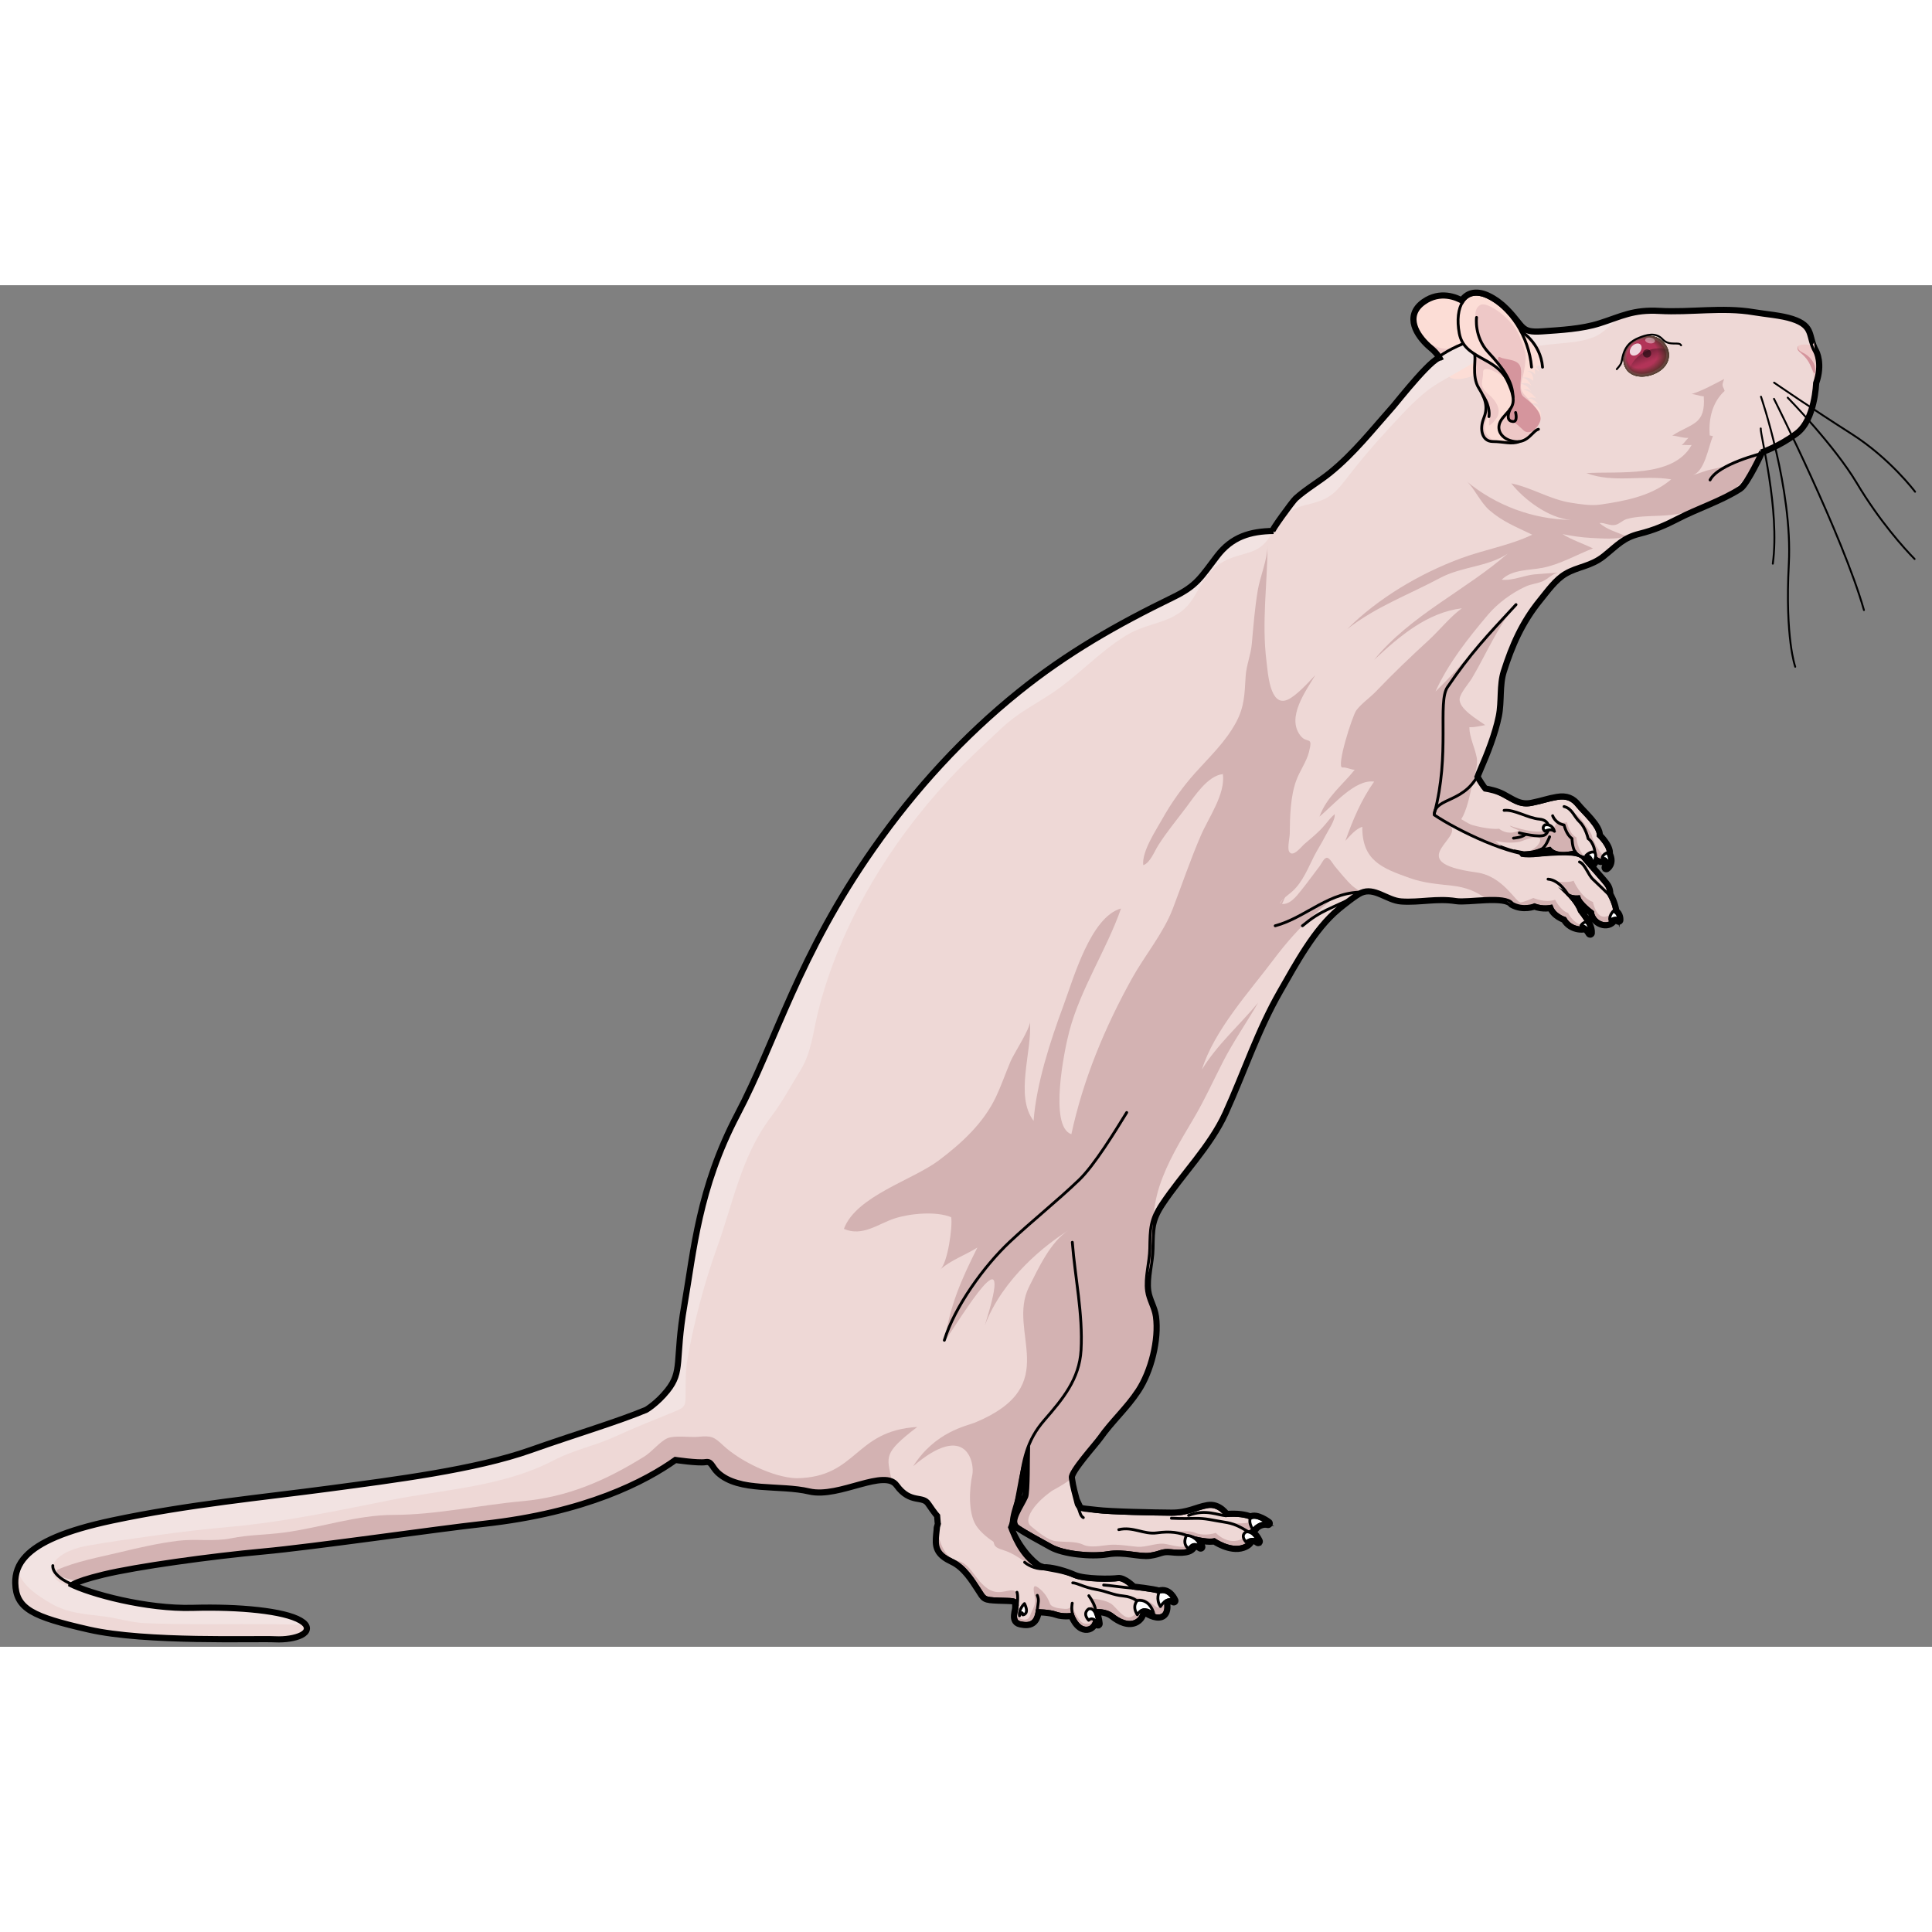 <?xml version="1.0" encoding="utf-8"?>
<!-- Created by: Science Figures, www.sciencefigures.org, Generator: Science Figures Editor -->
<!DOCTYPE svg PUBLIC "-//W3C//DTD SVG 1.1//EN" "http://www.w3.org/Graphics/SVG/1.1/DTD/svg11.dtd">
<svg version="1.1" id="Layer_1" xmlns="http://www.w3.org/2000/svg" xmlns:xlink="http://www.w3.org/1999/xlink" 
	 width="800px" height="800px" viewBox="0 0 511 360.125" enable-background="new 0 0 511 360.125" xml:space="preserve">
<rect x="0" y="0" width="511" height="360.125" fill="#808080" stroke="none"/>
<g>
	<path fill="none" stroke="#000000" stroke-width="2.5" stroke-linecap="round" stroke-linejoin="round" stroke-miterlimit="10" d="
		M479.983,17.656c-2.318-4.122-0.402-6.462-6.053-8.32c-2.844-0.936-7.051-1.242-10.115-1.764
		c-8.256-1.403-16.658,0.129-24.955-0.346c-6.822-0.39-9.877,1.422-15.648,3.265c-4.783,1.524-10.4,1.803-15.334,2.151
		c-5.953,0.422-5.125-1.403-9.527-5.898c-0.059-0.059-0.117-0.116-0.174-0.175c-0.285-0.285-0.574-0.561-0.869-0.823
		c-0.105-0.094-0.213-0.185-0.316-0.276c-0.268-0.227-0.539-0.441-0.813-0.647c-0.123-0.094-0.242-0.188-0.367-0.276
		c-0.277-0.198-0.561-0.381-0.844-0.558c-0.119-0.073-0.236-0.152-0.354-0.223c-0.4-0.233-0.807-0.45-1.217-0.64
		c-3.145-1.446-5.387-0.628-6.625,1.467c-1.684-0.979-5.809-2.766-9.977,0.175c-4.973,3.508-1.484,8.398,1.219,10.898
		c0.012,0.01,0.02,0.02,0.031,0.029c0.23,0.211,0.453,0.405,0.664,0.579c1.42,1.167,2.232,2.273,2.822,3.49
		c-1.049-2.166-11.777,11.511-12.719,12.57c-5.422,6.095-10.398,12.476-16.771,17.629c-2.926,2.369-6.254,4.243-9.059,6.767
		c-0.732,0.656-6.631,8.71-6.123,8.703c-6.162,0.088-10.785,1.515-14.572,6.445c-4.334,5.644-5.367,7.913-11.854,11.066
		c-14.779,7.184-27.873,14.618-40.723,24.968c-14.668,11.813-27.367,25.742-38.189,41.143
		c-20.074,28.564-25.752,50.826-36.049,70.406c-10.293,19.579-11.512,35.911-14.045,50.468c-2.533,14.555-0.281,17.361-4.576,22.71
		c-2.791,3.475-5.721,5.188-5.721,5.188c-7.549,3.174-18.881,6.523-30.604,10.675c-14.754,5.225-36.27,7.915-53.512,10.221
		c-17.238,2.309-37.125,4.154-57.25,8.431c-12.463,2.646-19.25,5.757-22.576,9.265c-0.246,0.263-0.473,0.524-0.684,0.79
		c-0.016,0.02-0.031,0.041-0.047,0.061c-0.408,0.524-0.746,1.056-1.02,1.597c-0.016,0.031-0.029,0.063-0.045,0.093
		c-0.26,0.527-0.461,1.063-0.605,1.607c-0.012,0.049-0.023,0.096-0.035,0.145c-0.066,0.261-0.121,0.522-0.166,0.806
		c-0.041,0.265-0.066,0.532-0.086,0.802c-0.004,0.063-0.006,0.127-0.012,0.189c-0.012,0.268-0.02,0.537-0.012,0.809
		c0.176,6.403,4.137,8.42,19.129,11.836c14.992,3.419,44.146,2.3,49.223,2.557c5.076,0.256,10.613-1.693,6.434-4.15
		c-4.178-2.459-15.873-3.646-28.24-3.291c-12.369,0.354-27.355-3.726-32.635-6.412c0,0,0.008-1.105,8.854-3.25
		c8.848-2.146,28.74-4.875,42.219-6.106c13.479-1.229,45.742-5.939,58.348-7.317c27.123-2.963,42.885-11.302,50.729-16.926
		c0,0,6.088,0.902,8.035,0.592c1.951-0.311,2.049,1.466,3.582,2.895c5.395,5.024,16.195,3.032,23.967,4.872
		c7.771,1.838,19.83-6.347,23.363-1.458c3.533,4.89,6.633,2.318,8.398,4.924c1.764,2.608,2.41,3.262,2.41,3.262l0.176,2.175
		c0.205-0.158-0.453,1.532-0.254,1.336c-0.057,0.496-0.104,0.971-0.148,1.431c-0.021,0.225-0.041,0.438-0.057,0.662
		c-0.018,0.211-0.033,0.41-0.041,0.586c-0.15,2.597,0.619,4.158,3.984,5.741c3.365,1.582,5.547,5.234,7.09,7.583
		c1.541,2.349,1.152,2.475,5.047,2.634c3.736,0.15,4.486-0.074,4.877,1.056l-0.01,1.461c0.043-0.314,0.074-0.602,0.104-0.875
		c-0.006,0.727-0.338,1.742-0.414,2.647c-0.002,0.016-0.004,0.031-0.004,0.049c-0.01,0.105-0.012,0.209-0.012,0.311
		c0,0.023,0,0.051,0,0.074c0.004,0.094,0.012,0.183,0.025,0.271c0.004,0.031,0.006,0.063,0.012,0.092
		c0.016,0.08,0.037,0.154,0.063,0.23c0.01,0.031,0.018,0.066,0.029,0.098c0.027,0.069,0.066,0.132,0.104,0.194
		c0.02,0.031,0.033,0.064,0.055,0.095c0.043,0.059,0.098,0.111,0.152,0.163c0.029,0.027,0.051,0.057,0.082,0.082
		c0.064,0.05,0.143,0.091,0.219,0.133c0.035,0.02,0.064,0.043,0.102,0.06c0.123,0.055,0.262,0.101,0.418,0.134
		c2.463,0.536,4.023,0.03,4.438-3.215c0,0,3.246,0.022,5.061,0.686c1.811,0.661,4.283,0.29,4.283,0.29s1.271,3.905,3.871,3.662
		c1.174-0.108,1.742-1.071,2.014-2.093c0.256,0.2,0.539,0.499,0.85,0.945c0,0-0.119-1.478-0.615-2.636
		c0.018-0.514-0.01-0.875-0.01-0.875s2.729-0.24,4.537,1.2c1.809,1.442,4.268,2.628,6.225,1.474c1.365-0.807,1.529-2.06,1.508-2.747
		c0.129-0.056,0.264-0.1,0.412-0.128c0.945,0.69,3.123,2.076,4.713,1.492c0.176-0.065,0.322-0.166,0.455-0.284
		c0.033-0.029,0.064-0.059,0.094-0.089c0.123-0.126,0.23-0.269,0.32-0.447c0.082-0.163,0.141-0.351,0.189-0.544
		c0.012-0.049,0.021-0.095,0.031-0.144c0.041-0.203,0.07-0.412,0.078-0.652c0.008-0.217-0.004-0.441-0.025-0.668
		c-0.006-0.051-0.008-0.1-0.016-0.148c-0.027-0.234-0.066-0.468-0.121-0.696c-0.002-0.012-0.006-0.023-0.01-0.035
		c0.615-0.441,1.41-0.695,2.277-0.166c0,0-1.275-3.124-3.879-2.234c-1.686-0.531-6.875-1.087-6.875-1.087s-2.451-2.484-4.012-2.236
		c-1.559,0.249-8.832,0.327-11.553-0.86c-2.359-1.032-5.307-1.869-7.318-1.997c-0.307-0.02-0.592-0.025-0.85-0.01l-1.158-0.406
		c-2.254-1.313-6.152-5.714-7.816-10.593c0,0,0.588-1.26,1.426-4.984c0.521-2.326,2.215-13.434,3.629-15.416
		c-0.049,1.457,0.051,11.165-0.49,12.407c-1.189,2.72-4.17,6.465-2.248,7.777c1.924,1.313,5.779,3.417,8.896,5.127
		s10.256,2.539,14.742,1.792c4.484-0.748,8.369,0.795,11.23,0.384c2.859-0.414,2.994-1.192,5.59-0.914s5.453,0.298,5.854-1.518
		c0.008-0.027,0.004-0.047,0.01-0.072c0.473-0.109,1.105-0.004,1.938,0.605c0,0-0.416-1.614-1.818-2.479
		c1.529,0.39,3.953,0.884,5.467,0.559c0,0,4.135,2.887,7.52,1.74c1.322-0.446,1.848-1.116,2.006-1.768
		c0.57-0.128,1.289-0.08,2.031,0.497c0,0-0.932-2.171-2.414-2.499c0.16-0.063,1.273-0.532,1.748-1.357
		c0.713-0.583,1.889-1.254,3.297-0.93c0,0-3.086-2.35-4.656-1.338c-1.27-0.569-3.367-0.934-6.5-0.69c0,0-1.797-2.868-4.789-2.371
		c-2.99,0.5-5.207,2.041-9.623,2.01s-16.102-0.25-19.865-0.726c-2.428-0.309-3.773-0.263-4.561-0.784l-1.053-2.234
		c-0.371-1.433-0.971-3.495-1.246-5.579c-0.02-0.136-0.029-0.271-0.045-0.409c-0.201-1.804,6.344-8.949,7.6-10.737
		c3.107-4.416,7.051-7.885,10.057-12.464c3.318-5.053,5.398-13.27,4.596-19.311c-0.32-2.402-1.723-4.372-2.047-6.8
		c-0.49-3.678,0.781-7.563,0.84-11.254c0.084-5.249,0.107-7.651,2.961-11.956c5.217-7.869,12.758-15.381,16.68-24.033
		c4.932-10.872,8.551-21.936,14.469-32.248c4.148-7.235,9.066-16.456,15.529-21.83c1.137-0.943,4.609-3.755,6.127-4.419
		c3.764-1.647,7.137,2.002,10.779,2.253c4.898,0.339,9.346-0.898,14.502-0.088c3.193,0.502,12.932-1.528,14.848,1.005
		c2.863,1.637,5.846,0.396,5.846,0.396c2.273,0.946,4.477,0.37,4.477,0.37c0.742,2.371,3.611,3.237,3.611,3.237
		c0.102,0.193,0.217,0.371,0.336,0.538c0.037,0.052,0.078,0.094,0.113,0.142c0.09,0.112,0.178,0.224,0.273,0.324
		c0.047,0.05,0.098,0.093,0.148,0.14c0.09,0.089,0.182,0.179,0.279,0.257c0.053,0.044,0.109,0.079,0.162,0.119
		c0.098,0.073,0.195,0.146,0.297,0.21c0.059,0.036,0.115,0.066,0.174,0.101c0.102,0.058,0.201,0.114,0.305,0.165
		c0.063,0.03,0.125,0.055,0.186,0.082c0.1,0.044,0.201,0.088,0.303,0.124c0.066,0.023,0.133,0.044,0.199,0.064
		c0.098,0.031,0.191,0.061,0.287,0.085c0.072,0.02,0.143,0.034,0.217,0.049c0.086,0.019,0.172,0.037,0.258,0.051
		c0.08,0.013,0.156,0.022,0.234,0.03c0.074,0.01,0.146,0.017,0.219,0.022c0.088,0.006,0.172,0.009,0.254,0.011
		c0.059,0.001,0.115,0.002,0.17,0.001c0.094-0.001,0.182-0.007,0.27-0.014c0.039-0.004,0.076-0.008,0.115-0.011
		c0.098-0.012,0.188-0.026,0.275-0.043c0.021-0.005,0.043-0.01,0.064-0.015c0.096-0.021,0.184-0.047,0.279-0.079
		c0.732,0.58,1.232,1.496,1.232,1.496c0.094-1.436-0.826-2.71-0.85-2.719c-0.525-1.197-1.984-2.965-1.984-2.965
		c-0.744-2.202-3.012-4.416-3.012-4.416c1.262,0.771,2.871,0.528,2.871,0.528c0.326,1.608,3.604,3.997,3.604,3.997
		c0.318,2.877,4.113,4.255,5.48,1.983c0.045-0.076,0.076-0.157,0.113-0.237c0.557-0.138,1.156-0.141,1.324,0.415
		c0,0,0.135-1.463-1.053-2.181c-0.016-0.242-0.055-0.487-0.1-0.732c-0.365-1.951-1.506-3.866-1.506-3.866s0.092-1.098-0.492-2.117
		c-0.584-1.018-5.113-5.867-6.369-7.481c-1.258-1.615-7.176-1.404-11.66-0.759c-1.912,0.274-3.389,0.214-4.455,0.054
		c-0.422-0.604-0.676-0.857-0.787-0.951c0.275,0.059,0.549,0.101,0.818,0.131l2.355,0.488c-0.23-0.163-0.492-0.306-0.736-0.459
		c1.863-0.126,3.316-0.746,3.68-0.915c0.039-0.018,0.066-0.031,0.066-0.031c1.1,0.177,2.031-0.155,2.031-0.155
		c1.842,2.38,6.67,0.893,6.67,0.893c0.105,0.152,0.217,0.288,0.33,0.414c0.041,0.045,0.084,0.082,0.125,0.123
		c0.074,0.075,0.15,0.15,0.229,0.215c0.055,0.044,0.109,0.081,0.162,0.121c0.068,0.051,0.139,0.103,0.211,0.146
		c0.061,0.04,0.123,0.072,0.186,0.105c0.064,0.035,0.129,0.069,0.193,0.1c0.07,0.032,0.139,0.06,0.209,0.087
		c0.059,0.021,0.115,0.042,0.174,0.062c0.078,0.023,0.156,0.047,0.234,0.065c0.045,0.013,0.092,0.022,0.139,0.032
		c0.088,0.019,0.176,0.036,0.264,0.048c0.029,0.005,0.059,0.008,0.09,0.011c0.102,0.013,0.201,0.023,0.303,0.028
		c0.408,0.021,0.791-0.014,1.117-0.07c0.508,0.613,0.748,1.59,0.748,1.59c0.443-0.554,0.631-1.064,0.703-1.501
		c0.197,0.148,0.396,0.282,0.602,0.396c0.01,0.006,0.021,0.012,0.031,0.017c0.252,0.139,0.508,0.239,0.773,0.289
		c0.123,0.021,0.248,0.028,0.391,0.018c0.248-0.021,0.484-0.109,0.707-0.282c0.008-0.007,0.018-0.013,0.025-0.019
		c0.02-0.018,0.041-0.031,0.061-0.049c0.525,0.315,0.979,0.959,0.248,2.255c0,0,1.76-1.062,0.494-3.577
		c0.33-2.018-2.633-4.804-2.633-4.804c0.27-2.365-4.184-6.201-5.523-7.9c-1.342-1.7-2.855-2.387-5.311-1.981
		c-2.453,0.404-3.471,0.905-6.688,1.559c-3.217,0.654-4.98-0.88-7.76-2.337c-1.584-0.831-3.473-1.25-4.805-1.458
		c-0.566-0.588-1.773-2.512-2.309-3.486c0.238-0.643,0.496-1.287,0.779-1.933c1.881-4.313,3.963-9.558,4.9-14.179
		c0.783-3.858,0.152-8.188,1.318-11.866c2.215-6.989,4.91-13.13,9.645-18.958c2.084-2.563,4.154-5.538,6.914-7.162
		c3.344-1.967,6.736-1.953,10.131-4.693c3.584-2.89,5.152-4.854,9.557-5.947c3.693-0.916,6.699-2.189,10.016-3.915
		c5.223-2.717,11.66-4.783,16.498-7.931c1.645-1.07,5.805-9.69,5.592-9.621c0,0,4.646-1.513,9.309-5.014
		c4.662-3.499,4.949-12.992,4.949-12.992C481.726,20.761,479.983,17.656,479.983,17.656z M284.925,323.084
		c-0.168-0.263-0.295-0.596-0.396-1.036c-0.049-0.213-0.109-0.453-0.174-0.71C284.603,322.029,284.782,322.601,284.925,323.084z"/>
	<path fill="#EED8D6" d="M479.983,17.656c-2.318-4.122-0.402-6.462-6.053-8.32c-2.844-0.936-7.051-1.242-10.115-1.764
		c-8.256-1.403-16.658,0.129-24.955-0.346c-6.822-0.39-9.877,1.422-15.648,3.265c-4.783,1.524-10.4,1.803-15.334,2.151
		c-5.953,0.422-5.125-1.403-9.527-5.898c-0.059-0.059-0.117-0.116-0.174-0.175c-0.285-0.285-0.574-0.561-0.869-0.823
		c-0.105-0.094-0.213-0.185-0.316-0.276c-0.268-0.227-0.539-0.441-0.813-0.647c-0.123-0.094-0.242-0.188-0.367-0.276
		c-0.277-0.198-0.561-0.381-0.844-0.558c-0.119-0.073-0.236-0.152-0.354-0.223c-0.4-0.233-0.807-0.45-1.217-0.64
		c-3.145-1.446-5.387-0.628-6.625,1.467c-1.684-0.979-5.809-2.766-9.977,0.175c-4.973,3.508-1.484,8.398,1.219,10.898
		c0.012,0.01,0.02,0.02,0.031,0.029c0.23,0.211,0.453,0.405,0.664,0.579c1.42,1.167,2.232,2.273,2.822,3.49
		c-1.049-2.166-11.777,11.511-12.719,12.57c-5.422,6.095-10.398,12.476-16.771,17.629c-2.926,2.369-6.254,4.243-9.059,6.767
		c-0.732,0.656-6.631,8.71-6.123,8.703c-6.162,0.088-10.785,1.515-14.572,6.445c-4.334,5.644-5.367,7.913-11.854,11.066
		c-14.779,7.184-27.873,14.618-40.723,24.968c-14.668,11.813-27.367,25.742-38.189,41.143
		c-20.074,28.564-25.752,50.826-36.049,70.406c-10.293,19.579-11.512,35.911-14.045,50.468c-2.533,14.555-0.281,17.361-4.576,22.71
		c-2.791,3.475-5.721,5.188-5.721,5.188c-7.549,3.174-18.881,6.523-30.604,10.675c-14.754,5.225-36.27,7.915-53.512,10.221
		c-17.238,2.309-37.125,4.154-57.25,8.431c-12.463,2.646-19.25,5.757-22.576,9.265c-0.246,0.263-0.473,0.524-0.684,0.79
		c-0.016,0.02-0.031,0.041-0.047,0.061c-0.408,0.524-0.746,1.056-1.02,1.597c-0.016,0.031-0.029,0.063-0.045,0.093
		c-0.26,0.527-0.461,1.063-0.605,1.607c-0.012,0.049-0.023,0.096-0.035,0.145c-0.066,0.261-0.121,0.522-0.166,0.806
		c-0.041,0.265-0.066,0.532-0.086,0.802c-0.004,0.063-0.006,0.127-0.012,0.189c-0.012,0.268-0.02,0.537-0.012,0.809
		c0.176,6.403,4.137,8.42,19.129,11.836c14.992,3.419,44.146,2.3,49.223,2.557c5.076,0.256,10.613-1.693,6.434-4.15
		c-4.178-2.459-15.873-3.646-28.24-3.291c-12.369,0.354-27.355-3.726-32.635-6.412c0,0,0.008-1.105,8.854-3.25
		c8.848-2.146,28.74-4.875,42.219-6.106c13.479-1.229,45.742-5.939,58.348-7.317c27.123-2.963,42.885-11.302,50.729-16.926
		c0,0,6.088,0.902,8.035,0.592c1.951-0.311,2.049,1.466,3.582,2.895c5.395,5.024,16.195,3.032,23.967,4.872
		c7.771,1.838,19.83-6.347,23.363-1.458c3.533,4.89,6.633,2.318,8.398,4.924c1.764,2.608,2.41,3.262,2.41,3.262l0.488,2.239
		c0,0-0.766,1.468-0.566,1.271c-0.057,0.496-0.104,0.971-0.148,1.431c-0.021,0.225-0.041,0.438-0.057,0.662
		c-0.018,0.211-0.033,0.41-0.041,0.586c-0.15,2.597,0.619,4.158,3.984,5.741c3.365,1.582,5.547,5.234,7.09,7.583
		c1.541,2.349,1.152,2.475,5.047,2.634c3.736,0.15,4.486-0.074,4.877,1.056l-0.01,1.461c0.043-0.314,0.074-0.602,0.104-0.875
		c-0.006,0.727-0.338,1.742-0.414,2.647c-0.002,0.016-0.004,0.031-0.004,0.049c-0.01,0.105-0.012,0.209-0.012,0.311
		c0,0.023,0,0.051,0,0.074c0.004,0.094,0.012,0.183,0.025,0.271c0.004,0.031,0.006,0.063,0.012,0.092
		c0.016,0.08,0.037,0.154,0.063,0.23c0.01,0.031,0.018,0.066,0.029,0.098c0.027,0.069,0.066,0.132,0.104,0.194
		c0.02,0.031,0.033,0.064,0.055,0.095c0.043,0.059,0.098,0.111,0.152,0.163c0.029,0.027,0.051,0.057,0.082,0.082
		c0.064,0.05,0.143,0.091,0.219,0.133c0.035,0.02,0.064,0.043,0.102,0.06c0.123,0.055,0.262,0.101,0.418,0.134
		c2.463,0.536,4.023,0.03,4.438-3.215c0,0,3.246,0.022,5.061,0.686c1.811,0.661,4.283,0.29,4.283,0.29s1.271,3.905,3.871,3.662
		c1.174-0.108,1.742-1.071,2.014-2.093c0.256,0.2,0.539,0.499,0.85,0.945c0,0-0.119-1.478-0.615-2.636
		c0.018-0.514-0.01-0.875-0.01-0.875s2.729-0.24,4.537,1.2c1.809,1.442,4.268,2.628,6.225,1.474c1.365-0.807,1.529-2.06,1.508-2.747
		c0.129-0.056,0.264-0.1,0.412-0.128c0.945,0.69,3.123,2.076,4.713,1.492c0.176-0.065,0.322-0.166,0.455-0.284
		c0.033-0.029,0.064-0.059,0.094-0.089c0.123-0.126,0.23-0.269,0.32-0.447c0.082-0.163,0.141-0.351,0.189-0.544
		c0.012-0.049,0.021-0.095,0.031-0.144c0.041-0.203,0.07-0.412,0.078-0.652c0.008-0.217-0.004-0.441-0.025-0.668
		c-0.006-0.051-0.008-0.1-0.016-0.148c-0.027-0.234-0.066-0.468-0.121-0.696c-0.002-0.012-0.006-0.023-0.01-0.035
		c0.615-0.441,1.41-0.695,2.277-0.166c0,0-1.275-3.124-3.879-2.234c-1.686-0.531-6.875-1.087-6.875-1.087s-2.451-2.484-4.012-2.236
		c-1.559,0.249-8.832,0.327-11.553-0.86c-2.359-1.032-5.307-1.869-7.318-1.997c-0.307-0.02-0.592-0.025-0.85-0.01l-1.158-0.406
		c-2.254-1.313-6.152-5.714-7.816-10.593c0,0,0.588-1.26,1.426-4.984c0.521-2.326,2.215-13.434,3.629-15.416
		c-0.049,1.457,0.051,11.165-0.49,12.407c-1.189,2.72-4.17,6.465-2.248,7.777c1.924,1.313,5.779,3.417,8.896,5.127
		s10.256,2.539,14.742,1.792c4.484-0.748,8.369,0.795,11.23,0.384c2.859-0.414,2.994-1.192,5.59-0.914s5.453,0.298,5.854-1.518
		c0.008-0.027,0.004-0.047,0.01-0.072c0.473-0.109,1.105-0.004,1.938,0.605c0,0-0.416-1.614-1.818-2.479
		c1.529,0.39,3.953,0.884,5.467,0.559c0,0,4.135,2.887,7.52,1.74c1.322-0.446,1.848-1.116,2.006-1.768
		c0.57-0.128,1.289-0.08,2.031,0.497c0,0-0.932-2.171-2.414-2.499c0.16-0.063,1.273-0.532,1.748-1.357
		c0.713-0.583,1.889-1.254,3.297-0.93c0,0-3.086-2.35-4.656-1.338c-1.27-0.569-3.367-0.934-6.5-0.69c0,0-1.797-2.868-4.789-2.371
		c-2.99,0.5-5.207,2.041-9.623,2.01s-16.102-0.25-19.865-0.726c-2.428-0.309-3.773-0.263-4.561-0.784l-1.053-2.234
		c-0.371-1.433-0.971-3.495-1.246-5.579c-0.02-0.136-0.029-0.271-0.045-0.409c-0.201-1.804,6.344-8.949,7.6-10.737
		c3.107-4.416,7.051-7.885,10.057-12.464c3.318-5.053,5.398-13.27,4.596-19.311c-0.32-2.402-1.723-4.372-2.047-6.8
		c-0.49-3.678,0.781-7.563,0.84-11.254c0.084-5.249,0.107-7.651,2.961-11.956c5.217-7.869,12.758-15.381,16.68-24.033
		c4.932-10.872,8.551-21.936,14.469-32.248c4.148-7.235,9.066-16.456,15.529-21.83c1.137-0.943,4.609-3.755,6.127-4.419
		c3.764-1.647,7.137,2.002,10.779,2.253c4.898,0.339,9.346-0.898,14.502-0.088c3.193,0.502,12.932-1.528,14.848,1.005
		c2.863,1.637,5.846,0.396,5.846,0.396c2.273,0.946,4.477,0.37,4.477,0.37c0.742,2.371,3.611,3.237,3.611,3.237
		c0.102,0.193,0.217,0.371,0.336,0.538c0.037,0.052,0.078,0.094,0.113,0.142c0.09,0.112,0.178,0.224,0.273,0.324
		c0.047,0.05,0.098,0.093,0.148,0.14c0.09,0.089,0.182,0.179,0.279,0.257c0.053,0.044,0.109,0.079,0.162,0.119
		c0.098,0.073,0.195,0.146,0.297,0.21c0.059,0.036,0.115,0.066,0.174,0.101c0.102,0.058,0.201,0.114,0.305,0.165
		c0.063,0.03,0.125,0.055,0.186,0.082c0.1,0.044,0.201,0.088,0.303,0.124c0.066,0.023,0.133,0.044,0.199,0.064
		c0.098,0.031,0.191,0.061,0.287,0.085c0.072,0.02,0.143,0.034,0.217,0.049c0.086,0.019,0.172,0.037,0.258,0.051
		c0.08,0.013,0.156,0.022,0.234,0.03c0.074,0.01,0.146,0.017,0.219,0.022c0.088,0.006,0.172,0.009,0.254,0.011
		c0.059,0.001,0.115,0.002,0.17,0.001c0.094-0.001,0.182-0.007,0.27-0.014c0.039-0.004,0.076-0.008,0.115-0.011
		c0.098-0.012,0.188-0.026,0.275-0.043c0.021-0.005,0.043-0.01,0.064-0.015c0.096-0.021,0.184-0.047,0.279-0.079
		c0.732,0.58,1.232,1.496,1.232,1.496c0.094-1.436-0.826-2.71-0.85-2.719c-0.525-1.197-1.984-2.965-1.984-2.965
		c-0.744-2.202-3.012-4.416-3.012-4.416c1.262,0.771,2.871,0.528,2.871,0.528c0.326,1.608,3.604,3.997,3.604,3.997
		c0.318,2.877,4.113,4.255,5.48,1.983c0.045-0.076,0.076-0.157,0.113-0.237c0.557-0.138,1.156-0.141,1.324,0.415
		c0,0,0.135-1.463-1.053-2.181c-0.016-0.242-0.055-0.487-0.1-0.732c-0.365-1.951-1.506-3.866-1.506-3.866s0.092-1.098-0.492-2.117
		c-0.584-1.018-5.113-5.867-6.369-7.481c-1.258-1.615-7.176-1.404-11.66-0.759c-1.912,0.274-3.389,0.214-4.455,0.054
		c-0.422-0.604-0.676-0.857-0.787-0.951c0.275,0.059,0.549,0.101,0.818,0.131l2.355,0.488c-0.23-0.163-0.492-0.306-0.736-0.459
		c1.863-0.126,3.316-0.746,3.68-0.915c0.039-0.018,0.066-0.031,0.066-0.031c1.1,0.177,2.031-0.155,2.031-0.155
		c1.842,2.38,6.67,0.893,6.67,0.893c0.105,0.152,0.217,0.288,0.33,0.414c0.041,0.045,0.084,0.082,0.125,0.123
		c0.074,0.075,0.15,0.15,0.229,0.215c0.055,0.044,0.109,0.081,0.162,0.121c0.068,0.051,0.139,0.103,0.211,0.146
		c0.061,0.04,0.123,0.072,0.186,0.105c0.064,0.035,0.129,0.069,0.193,0.1c0.07,0.032,0.139,0.06,0.209,0.087
		c0.059,0.021,0.115,0.042,0.174,0.062c0.078,0.023,0.156,0.047,0.234,0.065c0.045,0.013,0.092,0.022,0.139,0.032
		c0.088,0.019,0.176,0.036,0.264,0.048c0.029,0.005,0.059,0.008,0.09,0.011c0.102,0.013,0.201,0.023,0.303,0.028
		c0.408,0.021,0.791-0.014,1.117-0.07c0.508,0.613,0.748,1.59,0.748,1.59c0.443-0.554,0.631-1.064,0.703-1.501
		c0.197,0.148,0.396,0.282,0.602,0.396c0.01,0.006,0.021,0.012,0.031,0.017c0.252,0.139,0.508,0.239,0.773,0.289
		c0.123,0.021,0.248,0.028,0.391,0.018c0.248-0.021,0.484-0.109,0.707-0.282c0.008-0.007,0.018-0.013,0.025-0.019
		c0.02-0.018,0.041-0.031,0.061-0.049c0.525,0.315,0.979,0.959,0.248,2.255c0,0,1.76-1.062,0.494-3.577
		c0.33-2.018-2.633-4.804-2.633-4.804c0.27-2.365-4.184-6.201-5.523-7.9c-1.342-1.7-2.855-2.387-5.311-1.981
		c-2.453,0.404-3.471,0.905-6.688,1.559c-3.217,0.654-4.98-0.88-7.76-2.337c-1.584-0.831-3.473-1.25-4.805-1.458
		c-0.566-0.588-1.773-2.512-2.309-3.486c0.238-0.643,0.496-1.287,0.779-1.933c1.881-4.313,3.963-9.558,4.9-14.179
		c0.783-3.858,0.152-8.188,1.318-11.866c2.215-6.989,4.91-13.13,9.645-18.958c2.084-2.563,4.154-5.538,6.914-7.162
		c3.344-1.967,6.736-1.953,10.131-4.693c3.584-2.89,5.152-4.854,9.557-5.947c3.693-0.916,6.699-2.189,10.016-3.915
		c5.223-2.717,11.66-4.783,16.498-7.931c1.35-0.878,4.391-6.835,5.322-8.91c0.205-0.454,0.307-0.724,0.27-0.711
		c0,0,4.646-1.513,9.309-5.014c4.662-3.499,4.949-12.992,4.949-12.992C481.726,20.761,479.983,17.656,479.983,17.656z
		 M284.925,323.084c-0.168-0.263-0.295-0.596-0.396-1.036c-0.049-0.213-0.109-0.453-0.174-0.71
		C284.603,322.029,284.782,322.601,284.925,323.084z"/>
	<g>
		<path fill="#FCDDD6" d="M387.567,5.109c0,0-5.357-4.161-10.771-0.342s-0.799,9.28,1.914,11.507
			c2.711,2.226,3.229,4.226,4.139,7.225c0.912,2.999,9.309,0.323,9.656-1.932C392.856,19.313,394.046,9.411,387.567,5.109z"/>
		<path fill="#EEC8C7" d="M389.372,6.671c1.877,5.895-1.016,8.356-4.078,9.649c-3.066,1.297-6.184-0.229-7.984-1.347v0.002
			c0.482,0.502,0.967,0.942,1.4,1.299c2.711,2.226,2.135,2.518,3.045,5.517C382.667,24.79,393.786,11.446,389.372,6.671z"/>
	</g>
	<g>
		<path fill="#F2E3E2" d="M423.214,10.5c-4.783,1.524-10.4,1.803-15.334,2.151c-4.545,0.322-5.91-2.873-11.543-1.591
			c-4.307,0.98-15.238,7.874-16.096,8.472c-1.488,1.038-10.484,11.752-11.428,12.812c-5.42,6.095-10.398,12.476-16.77,17.629
			c-2.928,2.369-6.254,4.243-9.061,6.767c-0.4,0.358-2.332,2.915-3.928,5.165c1.518-1.771,3.301-3.046,6.277-3.762
			c5.313-1.279,7.184-2.236,10.623-6.759c3.588-4.716,7.545-9.368,11.586-13.698c3.932-4.217,7.826-8.728,12.811-11.742
			c2.572-1.556,5.332-3.01,7.898-4.573c2.598-1.584,5.391-2.15,8.201-3.072c5.971-1.957,12.023-2.519,18.02-3.076
			c2.51-0.233,5.057-0.642,7.344-1.615c2.24-0.955,4.264-3.209,6.26-4.775C426.589,9.339,425.036,9.918,423.214,10.5z"/>
		
			<path fill="none" stroke="#000000" stroke-width="0.75" stroke-linecap="round" stroke-linejoin="round" stroke-miterlimit="10" d="
			M380.243,19.188c0,0,8.949-7.448,26.166-7.039"/>
		<path fill="#F2E3E2" d="M322.29,71.888c-4.336,5.644-5.367,7.913-11.855,11.066c-14.777,7.184-27.871,14.618-40.723,24.968
			c-14.668,11.813-27.365,25.742-38.189,41.143c-20.072,28.564-25.752,50.826-36.047,70.406
			c-10.295,19.579-11.514,35.911-14.047,50.468c-2.533,14.555-0.281,17.361-4.574,22.71c-2.791,3.475-5.723,5.188-5.723,5.188
			c-7.549,3.174-18.881,6.523-30.604,10.675c-14.754,5.225-36.27,7.915-53.51,10.221c-17.238,2.309-37.125,4.154-57.25,8.431
			c-12.463,2.646-19.252,5.757-22.578,9.265c-0.246,0.263-0.473,0.524-0.684,0.79c-0.016,0.02-0.031,0.041-0.045,0.061
			c-0.41,0.524-0.748,1.056-1.021,1.597c-0.016,0.031-0.029,0.063-0.045,0.093c-0.246,0.501-0.436,1.01-0.578,1.524
			c1.572,3.729,4.91,5.995,8.789,8.243c4.336,2.512,9,2.761,13.834,3.351c3.814,0.465,7.17,1.647,11.072,1.802
			c11.352,0.451,22.699,0.172,34.057,0.265c2.24,0.019,4.943,0.148,7.619,0.087c-0.229-0.219-0.535-0.443-0.924-0.672
			c-4.178-2.459-15.873-3.646-28.24-3.291c-11.732,0.336-25.816-3.317-31.74-5.986c-2.551-0.468-4.699-1.471-5.303-3.536
			c-1.309-4.466,5.539-6.701,8.795-7.3c6.055-1.115,12.732-1.985,18.959-2.861c6.281-0.884,12.652-1.616,19.016-2.191
			c14.428-1.306,28.086-4.193,42.313-7.036c14.756-2.948,29.967-3.555,43.48-10.608c5.271-2.752,10.814-3.774,16.119-6.222
			c5.162-2.381,10.443-4.441,15.639-6.573c3.193-1.312,3.018-1.588,3.039-5.378c0.016-2.695-0.027-5.476,0.398-7.99
			c1.65-9.743,4.516-20.651,7.869-29.936c4.236-11.717,6.516-24.405,14.244-34.583c3.041-4.003,5.346-8.333,8.016-12.693
			c2.811-4.592,3.256-10.314,4.59-15.553c5.844-22.943,18.766-44.084,34.775-61.356c4.289-4.624,9.059-8.963,13.688-13.32
			c4.199-3.954,8.58-6.124,13.15-9.134c6.953-4.58,12.564-10.938,19.668-15.316c6.846-4.218,13.682-2.823,18.162-10.434
			c2.498-4.238,4.082-7.575,8.67-9.67c4.541-2.073,8.184-1.401,11.109-5.85c0.293-0.448,0.572-0.879,0.844-1.298
			C330.532,65.588,326.005,67.048,322.29,71.888z"/>
	</g>
	<path fill="#D3B2B2" d="M215.503,318.833c0.391,0.036,0.791,0.051,1.197,0.051c0.078-0.001,0.156-0.001,0.234-0.003
		c0.406-0.007,0.818-0.028,1.236-0.065c0.066-0.006,0.137-0.015,0.205-0.021c0.432-0.044,0.871-0.099,1.313-0.169
		c0.012-0.002,0.021-0.003,0.033-0.005c0.445-0.07,0.895-0.157,1.346-0.25c0.072-0.015,0.145-0.028,0.217-0.043
		c0.432-0.092,0.867-0.192,1.303-0.298c0.09-0.021,0.182-0.045,0.271-0.066c0.428-0.106,0.855-0.216,1.279-0.329
		c0.102-0.026,0.201-0.054,0.301-0.081c0.389-0.104,0.775-0.21,1.162-0.316c0.502-0.14,1.002-0.278,1.494-0.413
		c0.035-0.01,0.07-0.02,0.105-0.029c0.439-0.12,0.871-0.235,1.297-0.346c0.07-0.019,0.141-0.036,0.211-0.054
		c0.418-0.107,0.832-0.208,1.236-0.3c0.055-0.012,0.107-0.023,0.162-0.036c0.83-0.184,1.625-0.326,2.373-0.406
		c0.057-0.006,0.111-0.014,0.166-0.019c0.35-0.034,0.688-0.051,1.014-0.053c0.063-0.001,0.125,0,0.186,0
		c0.322,0.006,0.633,0.025,0.93,0.067c0.047,0.007,0.092,0.018,0.137,0.024c0.301,0.051,0.594,0.117,0.865,0.215
		c0.004,0.001,0.006,0.001,0.01,0.002c-1.152-6.107-2.344-6.889,6.822-13.908c-16.77,1-15.77,13.333-31.928,13.561
		c-6.096-0.167-14.965-4.536-19.352-8.637c-2.57-2.402-3.156-2.649-6.758-2.315c-1.986,0.185-6.107-0.432-8.002,0.354
		c-1.891,0.782-4.16,3.617-6.1,4.824c-10.236,6.37-20.229,10.758-32.328,11.847c-11.189,1.009-22.771,3.603-33.996,3.621
		c-9.846,0.016-19.268,3.382-29.072,4.675c-4.623,0.61-9.383,0.587-13.92,1.513c-4.551,0.928-9.385,0.092-13.988,0.65
		c-5.18,0.628-10.385,1.831-15.465,3.051c-5.404,1.3-11.699,2.433-16.641,4.681c-0.041,0.43-0.041,0.789-0.008,1.218
		c1.668,0.873,3.475,1.368,5.344,1.619c1.283-0.517,3.381-1.195,6.848-2.036c8.848-2.146,28.74-4.875,42.219-6.106
		c13.479-1.229,45.742-5.939,58.348-7.317c27.123-2.963,42.885-11.302,50.729-16.926c0,0,6.088,0.902,8.035,0.592
		c1.951-0.311,2.049,1.466,3.582,2.895c1.068,0.995,2.355,1.707,3.783,2.236c2.918-0.028,6.471,1.332,9.525,1.547
		c1.227,0.073,2.459,0.138,3.682,0.214c0.199,0.012,0.396,0.023,0.594,0.037c0.068,0.004,0.137,0.009,0.205,0.014
		c1.557,0.104,3.111,0.248,4.646,0.516c0.018,0.003,0.035,0.005,0.053,0.008c0.492,0.088,0.988,0.184,1.479,0.301
		c0.389,0.093,0.793,0.153,1.203,0.198C215.384,318.818,215.442,318.827,215.503,318.833z"/>
	<g>
		<g>
			<path fill="#D3B2B2" d="M416.962,146.023c-1.854-0.773-2.508-3.99-2.508-3.99c-1.016,0.332-2.789-0.188-2.789-0.188
				c-0.184,2.281-2.123,1.676-2.123,1.676c-1.709,2.522-10.225-0.579-10.225-0.579c0.084,0.338,2.529,1.285,2.529,1.285
				c-3.225,1.499-5.324-0.46-5.324-0.46c-2.328,0.261-6.951-0.749-8.824-1.604l-0.01,1.249c0.211,0.239,1.711,0.232,1.934,0.449
				c1.07,0.605,3.221,1.812,5.457,2.997c3.229,0.877,6.342,0.604,7.424,0.163c2.033-0.831,5.846-1.903,4.645,0.455
				c-0.502,0.981-1.82,1.866-3.189,2.568c2.234-0.106,3.938-0.957,3.938-0.957c1.1,0.177,2.031-0.155,2.031-0.155
				c1.842,2.38,6.67,0.893,6.67,0.893c0.795,1.152,1.887,1.509,2.848,1.557C417.083,149.448,416.962,146.023,416.962,146.023z"/>
		</g>
		<path fill="#D3B2B2" d="M424.864,151.479c-2.424-1.657-3.76-5.596-3.76-5.596c-0.076-1.099-1.922-3.142-2.592-4.244
			c-0.668-1.104-3.023-2.643-3.023-2.643l1.508,2.293c2.271,1.284,3.002,5.347,3.002,5.347c1.332,0.991,1.758,2.983,1.867,4.648
			C422.853,152.072,424.009,152.605,424.864,151.479z"/>
		
			<path fill="none" stroke="#000000" stroke-width="0.75" stroke-linecap="round" stroke-linejoin="round" stroke-miterlimit="10" d="
			M392.815,132.999c0,0,1.836,0.527,4.615,1.983c2.779,1.457,4.543,2.991,7.76,2.337c3.217-0.653,4.234-1.154,6.688-1.559
			c2.455-0.405,3.969,0.281,5.311,1.981c1.34,1.699,5.793,5.535,5.523,7.9c0,0,3.441,3.235,2.498,5.257s-2.459,1.166-3.637,0.144
			c0,0-3.221,1.329-4.977-1.219c0,0-4.828,1.487-6.67-0.893c0,0-0.965,0.421-2.031,0.155c-4.152,1.791-5.396,1.737-16.377-2.645"/>
		
			<path fill="none" stroke="#000000" stroke-width="0.75" stroke-linecap="round" stroke-linejoin="round" stroke-miterlimit="10" d="
			M407.896,149.087c1.191-1.091,1.623-2.44,1.967-3.198"/>
		
			<path fill="none" stroke="#000000" stroke-width="0.75" stroke-linecap="round" stroke-linejoin="round" stroke-miterlimit="10" d="
			M400.31,146.244c0,0,2.113-0.125,3.049-0.894"/>
		
			<path fill="none" stroke="#000000" stroke-width="0.75" stroke-linecap="round" stroke-linejoin="round" stroke-miterlimit="10" d="
			M401.841,144.855c0,0,5.439,1.383,6.777,0.532c1.34-0.851,1.688-3.891-1.432-4.167c-3.119-0.274-6.654-2.618-9.361-2.323"/>
		
			<path fill="none" stroke="#000000" stroke-width="0.75" stroke-linecap="round" stroke-linejoin="round" stroke-miterlimit="10" d="
			M410.663,140.316c0,0,0.662,2.004,3.025,2.457c0,0,0.574,2.555,2.088,3.58c0,0,0.066,2.451,0.82,3.471"/>
		
			<path fill="none" stroke="#000000" stroke-width="0.75" stroke-linecap="round" stroke-linejoin="round" stroke-miterlimit="10" d="
			M421.573,151.043c0.768-0.756-0.203-3.89-1.52-4.66c0,0-0.623-2.877-2.219-4.41c-1.594-1.532-2.004-3.563-4.154-4.086"/>
		
			<path fill="#FFFFFF" stroke="#000000" stroke-width="0.75" stroke-linecap="round" stroke-linejoin="round" stroke-miterlimit="10" d="
			M408.636,142.738c0,0-1.082,0.72-0.012,1.682c0,0,1.51-0.858,2.518,0.018C411.142,144.438,410.687,142.401,408.636,142.738z"/>
		
			<path fill="#FFFFFF" stroke="#000000" stroke-width="0.75" stroke-linecap="round" stroke-linejoin="round" stroke-miterlimit="10" d="
			M419.464,150.858c0,0,1.193-1.344,2.371-0.827c0,0,0.752,1.272-0.525,2.869C421.31,152.9,420.733,150.529,419.464,150.858z"/>
		
			<path fill="#FFFFFF" stroke="#000000" stroke-width="0.75" stroke-linecap="round" stroke-linejoin="round" stroke-miterlimit="10" d="
			M425.132,150.054c0,0-1.271,0.498-1.361,1.427c0,0,2.363,0.271,1.08,2.543C424.851,154.023,426.804,152.854,425.132,150.054z"/>
	</g>
	<g>
		<g>
			<path fill="#D3B2B2" d="M462.175,45.619c-1.525,0.975-3.207,1.413-4.945,1.986c-1.584,0.523-3.23,0.812-4.855,1.17
				c-1.672,0.369-3.244,1.139-4.879,1.522c3.434-0.807,4.293-7.519,5.574-10.387c-0.285-0.058-0.57-0.116-0.854-0.175
				c-0.367-4.401,0.703-8.827,3.938-11.778c-0.404-1.392-0.939-1.075-0.115-3.159c-2.766,1.414-5.627,3.047-8.627,3.988
				c0.686-0.018,2.26,0.57,3.219,0.598c0.545,7.566-3.119,7.073-8.322,10.379c1.418,0.116,2.773,0.694,4.268,0.617
				c-0.549,0.452-1.098,1.401-1.787,1.913c0.865-0.142,1.77,0.094,2.637-0.043c-4.807,8.842-19.488,6.901-27.824,7.452
				c7.178,2.717,15.035,0.407,22.41,1.646c-0.162,0.141-0.326,0.278-0.5,0.417c-5.037,4.058-11.916,5.34-18.121,6.24
				c-2.668,0.386-5.428-0.097-7.859-0.469c-5.557-0.854-10.354-4.004-15.813-5.121c3.309,4.218,9.898,9.234,15.799,9.663
				c-10.139-0.164-19.9-3.855-27.576-10.181c1.799,1.481,3.654,5.582,5.936,7.561c3.59,3.115,7.064,4.426,11.393,6.529
				c-5.824,2.806-12.703,3.963-18.869,6.245c-10.848,4.015-21.93,10.564-30.09,18.735c7.607-5.943,16.262-9.086,24.555-13.525
				c5.756-3.083,12.707-2.932,17.871-6.436c-10.961,9.607-25.744,16.322-35.262,28.049c6.836-6.368,14.051-12.472,23.172-13.609
				c-3.107,2.281-5.955,5.867-8.801,8.477c-4.84,4.436-9.33,8.727-13.873,13.477c-1.658,1.734-3.695,3.065-5.205,4.988
				c-1.072,1.364-5.494,15.362-3.682,15.174c1.09-0.113,2.289,0.627,3.232,0.586c-3.268,4.109-7.375,7.093-9.324,12.396
				c3.596-2.928,9.385-9.964,14.453-9.247c-3.393,4.788-5.613,10.061-7.609,15.659c1.389-1.494,2.732-3.128,4.477-3.718
				c-0.064,8.912,5.139,10.91,12.453,13.523c4.01,1.433,7.389,1.594,11.523,2.084c3.428,0.406,6.205,1.502,8.646,3.362
				c1.238-0.055,3.939,0.133,5.016,0.214c0.002-0.006,0.002-0.011,0.004-0.017c3.279,3.03,7.85,1.447,7.85,1.447
				c2.273,0.946,4.477,0.369,4.477,0.369c0.744,2.372,3.611,3.238,3.611,3.238c1.602,3.012,5.627,2.848,5.957,1.934
				c-3.418,0.286-5.102-3.365-5.102-3.365c-1.939-0.521-3.439-3.49-3.439-3.49c-2.629,0.912-5.746-0.463-5.746-0.463
				s-2.033,0.916-3.305,1.16c-1.27,0.244-4.557-6.964-11.775-7.932c-20.857-2.795-1.371-9.823-7.744-12.791
				c-0.68-0.316,16.135,7.266,14.936,6.883c-1.625-3.081-8.32-6.377-11.186-8.162c1.477-2.347,2.23-6.203,2.832-8.918
				c0.484-2.193,1.676-5.145,1.266-7.348c-0.492-2.642-1.918-5.339-1.963-8.057c1.443,0.034,2.803-0.322,4.195-0.564
				c-1.863-1.385-7.08-4.292-6.748-7.005c0.188-1.536,2.482-4.107,3.293-5.477c3.76-6.344,6.691-13.508,11.611-19.386
				c-7.348,7.474-13.766,15.66-21.299,22.99c3.352-7.436,8.588-14.045,13.877-20.313c2.533-3.004,6.352-5.839,10.045-7.498
				c1.457-0.654,3.066-0.742,4.516-1.394c1.414-0.635,2.566-2.106,4.186-2.227c-2.057,0.116-4.27,0.244-6.43,0.441
				c-2.66,0.243-6.045,1.771-8.678,1.402c2.82-2.749,7.191-2.44,10.754-3.125c4.697-0.901,9.014-3.469,13.393-5.148
				c-2.67-1.284-5.467-2.172-8.072-3.776c2.449,0.49,5.057,0.892,7.686,1.017c2.555,0.121,6.869,0.471,9.152-0.436
				c-2.422-1.12-4.922-1.658-7.074-3.512c1.451-0.159,2.688,0.811,4.189,0.497c1.117-0.232,1.887-1.19,3.006-1.539
				c2.414-0.751,6.219-0.774,8.756-0.884c3.666-0.158,7.609-0.609,10.768-2.521c0.9-0.546,1.514-0.927,2.51-1.288
				c1.721-0.625,3.289-1.11,4.887-2.085c3.611-2.2,5.582-5.553,7.443-9.426c0.299-0.617,0.523-1.204,0.775-1.829
				C465.017,44.691,462.929,45.139,462.175,45.619z"/>
			<path fill="#D3B2B2" d="M426.696,167.729c0.459-0.762,0.469-1.753,0.285-2.735c-0.443,0.883-1.27,2.001-2.645,2.042
				c-2.285,0.068-3.016-3.909-3.016-3.909c-3.289-1.207-5.117-5.614-5.117-5.614c-1.697,0.749-5.662,0.044-5.662,0.044
				c1.686,0.435,2.521,1.962,3.443,2.983c0.232,0.258,0.533,0.525,0.855,0.782c-0.064-0.065-0.1-0.102-0.1-0.102
				c1.262,0.771,2.871,0.528,2.871,0.528c0.326,1.608,3.604,3.997,3.604,3.997C421.534,168.623,425.329,170.001,426.696,167.729z"/>
		</g>
		
			<path fill="none" stroke="#000000" stroke-width="0.75" stroke-linecap="round" stroke-linejoin="round" stroke-miterlimit="10" d="
			M405.849,163.863c2.273,0.946,4.477,0.37,4.477,0.37c0.742,2.371,3.611,3.237,3.611,3.237c1.668,3.139,5.98,2.831,5.986,1.816
			c0.008-1.015-2.17-3.65-2.17-3.65c-0.744-2.202-3.012-4.416-3.012-4.416c1.262,0.771,2.871,0.528,2.871,0.528
			c0.326,1.608,3.604,3.997,3.604,3.997c0.318,2.877,4.113,4.255,5.48,1.983c1.369-2.272-1.221-6.602-1.221-6.602
			s0.092-1.098-0.492-2.117c-0.584-1.018-5.113-5.867-6.369-7.481c-1.258-1.615-7.141-1.064-11.66-0.759
			c-6.986,0.474-21.482-6.532-27.615-10.676c0.117-4.909,8.795-2.843,12.309-12.167"/>
		
			<path fill="none" stroke="#000000" stroke-width="0.75" stroke-linecap="round" stroke-linejoin="round" stroke-miterlimit="10" d="
			M414.741,161.221c0,0-2.168-3.896-5.297-4.133"/>
		
			<path fill="none" stroke="#000000" stroke-width="0.75" stroke-linecap="round" stroke-linejoin="round" stroke-miterlimit="10" d="
			M425.476,161.128c0,0-2.77-2.718-4.113-3.956s-2.084-4.032-3.602-4.635"/>
		
			<path fill="#FFFFFF" stroke="#000000" stroke-width="0.75" stroke-linecap="round" stroke-linejoin="round" stroke-miterlimit="10" d="
			M418.149,169.358c0,0,0.77-1.262,1.611-0.748c0,0,0.92,1.274,0.826,2.71C420.587,171.32,419.501,169.284,418.149,169.358z"/>
		
			<path fill="#FFFFFF" stroke="#000000" stroke-width="0.75" stroke-linecap="round" stroke-linejoin="round" stroke-miterlimit="10" d="
			M426.712,165.531c0,0-1.105,1.091-0.945,2.359c0,0,2.037-1.083,2.367,0.017C428.134,167.907,428.313,166.135,426.712,165.531z"/>
	</g>
	<g>
		<path fill="#D3B2B2" d="M357.63,158.814c-1.592-1.464-3.111-3.395-4.525-5.071c-0.023-0.026-0.049-0.058-0.074-0.092
			c-0.436-0.568-1.32-2.079-1.932-2.198c-0.865-0.17-1.529,1.505-2.02,2.144c-1.605,2.105-3.17,4.264-4.828,6.342
			c-1.266,1.586-3.357,4.423-5.73,3.56c0.49-1.108,2.389-2.347,3.352-3.227c2.719-2.483,4.131-6.196,5.723-9.311
			c0.918-1.796,2.021-3.444,2.912-5.229c0.738-1.48,2.703-4.211,2.516-5.845c-0.938,0.778-1.836,1.929-2.621,2.872
			c-1.563,1.883-3.543,3.457-5.414,5.057c-0.768,0.658-3.053,3.708-4.016,1.98c-0.52-0.932,0.156-3.698,0.164-4.752
			c0.033-4.437,0.172-9.805,1.693-13.998c0.936-2.585,2.697-4.917,3.387-7.587c1.146-4.437-0.461-2.058-2.221-4.274
			c-3.859-4.866,1.426-11.868,3.887-16.055c-1.705,1.812-5.002,5.488-7.32,6.5c-4.729,2.063-5.221-7.291-5.592-10.243
			c-1.277-10.132,0.23-20.379,0.291-30.535c-0.021,3.716-1.971,8.156-2.594,11.887c-0.777,4.673-1.143,9.353-1.563,14.064
			c-0.271,3.063-1.453,5.666-1.641,8.681c-0.285,4.567-0.266,7.907-2.531,12.132c-2.75,5.129-6.939,9.065-10.768,13.324
			c-3.313,3.681-6.377,7.991-8.773,12.28c-1.76,3.154-5.404,8.564-5.01,12.172c1.85-0.606,2.902-3.572,3.979-5.263
			c2.27-3.564,4.84-6.646,7.33-9.958c2.242-2.979,5.723-8.44,9.756-8.869c0.691,5.334-3.723,11.384-5.824,16.24
			c-2.758,6.366-4.975,12.943-7.424,19.367c-2.463,6.457-7.457,12.424-10.824,18.497c-7.17,12.938-12.881,26.652-16.002,41.147
			c-5.998-2.019-1.842-22.356-0.543-27.239c3.021-11.372,9.953-21.729,13.682-32.465c-8.076,2.221-12.637,18.7-15.266,25.771
			c-3.475,9.334-7.133,20.666-7.867,30.396c-5.063-6.7-0.277-18.523-0.982-26.221c0.16,1.75-4.232,8.43-5.082,10.432
			c-1.338,3.147-2.473,6.478-3.939,9.557c-3.289,6.894-9.07,12.19-15.092,16.716c-6.975,5.242-21.869,9.421-25.074,18.1
			c4.932,2.13,9.045-1.349,13.443-2.777c4.035-1.312,10.932-1.967,14.93-0.32c0.422,2.403-0.904,12.061-2.871,13.823
			c2.773-2.484,6.633-3.796,9.803-5.796c-4.475,8.965-7.119,15.05-8.744,24.911c4.246-6.03,19.236-31.25,10.695-4.297
			c4.791-12.59,16.227-21.493,22.178-25.179c-4.707,2.916-7.992,10.016-10.457,14.928c-6.049,12.072,9.32,26.09-14.232,35.899
			c-2.271,0.946-10.523,2.357-16.424,11.565c14.25-12.125,16.297-0.652,15.643,2.292c-0.826,3.717-1.105,10.149,1.006,13.405
			c2.252,3.473,8.416,7.209,12.201,6.826l-2.975-3.688c-0.264-3.045-0.109-5.847,1.355-9.431c0.725-3.944,2.102-11.982,3.285-13.642
			c-0.031,0.944-0.002,5.347-0.123,8.671c-0.104,0.714-0.236,1.471-0.412,2.217c-0.678,2.89-4.125,7.984-2.203,9.297
			c1.924,1.313,5.779,3.417,8.896,5.127s10.256,2.539,14.742,1.792c4.484-0.748,8.369,0.795,11.23,0.384
			c2.859-0.414,2.994-1.192,5.59-0.914s5.453,0.298,5.854-1.518c0.404-1.815-1.281-2.341-1.281-2.341s4.535,1.456,6.877,0.953
			c0,0,4.135,2.887,7.52,1.74c3.387-1.145,1.586-3.755,1.586-3.755s1.691-0.639,1.959-1.805c0.098-0.419-0.131-0.925-0.74-1.378
			c-0.959,1.263-5.104,0.901-7.311,0.608c5.596,1.032,5.521,3.633,5.521,3.633c-4.385,3.401-8.182-0.839-8.182-0.839
			c-1.127,0.408-3.689,0.785-5.525-0.039c-1.836-0.825-5.188-0.036-5.188-0.036c3.328,0.086,4.625,2.349,4.625,2.349
			c-1.076,2.726-5.906,0.705-7.85,0.587c-1.945-0.115-4.715,0.991-6.762,0.822c-2.045-0.171-5.213-0.701-7.363-0.511
			c-2.152,0.189-5.123,0.884-7.025-0.05c-1.9-0.936-4.943-0.65-7.193-0.91s-5.098-2.759-6.623-3.998
			c-1.527-1.239-0.281-3.686,1.471-5.711c1.756-2.024,4.172-3.664,4.172-3.664s3.951-2.104,4.803-3.073
			c-0.191-1.431,2.047-3.419,2.344-4.661l0,0c1.941-2.568,4.477-5.439,5.211-6.485c3.107-4.416,7.051-7.885,10.057-12.464
			c3.318-5.053,5.398-13.27,4.596-19.311c-0.32-2.402-1.723-4.372-2.047-6.8c-0.393-2.937,0.84-5.317,1.063-8.145
			c0.529-6.701,0.207-13.104,2.363-19.655c2.066-6.28,5.545-11.974,8.898-17.628c2.977-5.02,5.295-10.19,7.959-15.367
			c2.756-5.346,6.209-10.25,9.217-15.478c-4.859,5.891-10.881,11.112-14.865,17.694c3.225-10.378,12.484-20.5,18.914-29.049
			c3.34-4.438,7.037-8.691,11.24-12.337c1.82-1.579,4.119-3.853,6.473-4.577c1.834-0.566,3.523,0.455,5.102-1.103
			C359.034,159.76,358.276,159.408,357.63,158.814z"/>
		<path fill="#D3B2B2" d="M324.228,327.199c-0.438-0.081-0.896-0.154-1.404-0.213C322.823,326.986,323.392,327.088,324.228,327.199z
			"/>
	</g>
	
		<path fill="none" stroke="#000000" stroke-width="0.75" stroke-linecap="round" stroke-linejoin="round" stroke-miterlimit="10" d="
		M271.479,312.835c0,0,0.762,4.779-0.428,7.497c-1.189,2.721-3.668,6.66-1.746,7.973c1.924,1.313,5.779,3.417,8.896,5.127
		s10.256,2.539,14.742,1.792c4.484-0.748,8.369,0.795,11.23,0.384c2.859-0.414,2.994-1.192,5.59-0.914s5.453,0.298,5.854-1.518
		c0.404-1.815-1.281-2.341-1.281-2.341s4.535,1.456,6.877,0.953c0,0,4.135,2.887,7.52,1.74c3.387-1.145,1.586-3.755,1.586-3.755
		s1.691-0.639,1.959-1.805c0.27-1.168-1.926-3.002-8.033-2.525c0,0-1.797-2.868-4.789-2.371c-2.99,0.5-5.207,2.041-9.623,2.01
		s-16.102-0.25-19.865-0.726c-3.764-0.478-4.85-0.806-5.354-3.017"/>
	
		<path fill="none" stroke="#000000" stroke-width="0.75" stroke-linecap="round" stroke-linejoin="round" stroke-miterlimit="10" d="
		M283.942,318.11c1.195,3.313,1.246,7.188,2.588,7.847"/>
	
		<path fill="none" stroke="#000000" stroke-width="0.75" stroke-linecap="round" stroke-linejoin="round" stroke-miterlimit="10" d="
		M295.909,329.141c3.773-0.882,6.611,1.346,10.123,0.851c3.51-0.495,5.844-0.088,8.305,0.844"/>
	
		<path fill="none" stroke="#000000" stroke-width="0.75" stroke-linecap="round" stroke-linejoin="round" stroke-miterlimit="10" d="
		M309.825,326.121c0,0,2.984,0.152,5.975,0.042c2.986-0.107,5.191,0.557,7.9,0.966c2.711,0.408,3.904,1.067,6.619,2.645"/>
	
		<path fill="none" stroke="#000000" stroke-width="0.75" stroke-linecap="round" stroke-linejoin="round" stroke-miterlimit="10" d="
		M324.245,325.443c-1.947-0.014-5.311-1.854-9.869-0.069"/>
	
		<path fill="#FFFFFF" stroke="#000000" stroke-width="0.75" stroke-linecap="round" stroke-linejoin="round" stroke-miterlimit="10" d="
		M313.819,330.696c0,0-1.314,2.198,0.625,3.511c0,0,0.795-2.202,3.121-0.498C317.565,333.709,316.806,330.718,313.819,330.696z"/>
	
		<path fill="#FFFFFF" stroke="#000000" stroke-width="0.75" stroke-linecap="round" stroke-linejoin="round" stroke-miterlimit="10" d="
		M329.54,329.769c0,0-1.564,0.768-0.018,2.598c0,0,1.568-1.419,3.248-0.108C332.771,332.258,331.493,329.263,329.54,329.769z"/>
	
		<path fill="#FFFFFF" stroke="#000000" stroke-width="0.75" stroke-linecap="round" stroke-linejoin="round" stroke-miterlimit="10" d="
		M330.735,326.14c0,0-0.656,0.903,0.627,2.991c0,0,1.705-2.195,4.039-1.659C335.401,327.472,332.302,325.111,330.735,326.14z"/>
	<g>
		<path fill="#D3B2B2" d="M276.813,339.529c-0.307-0.02-0.592-0.025-0.85-0.01c-1.947,0.117-9.879-6.128-8.875-14.738
			c0,0-1.814-0.982-4.814-2.368c0.133,3.571,0.336,8.508,0.475,9.675c0.223,1.877,1.008,1.908,3.52,2.791s5.648,3.536,7.697,4.385
			C274.552,339.506,275.593,339.56,276.813,339.529z"/>
		<path fill="#D3B2B2" d="M268.159,345.273c-1.725-0.483-4.258,1.683-7.465-0.926c-3.205-2.608-3.967-6.153-7.578-7.044
			c-2.533-0.625-4.121-3.125-5.047-7.048c-0.045,0.484-0.08,0.922-0.1,1.275c-0.15,2.597,0.619,4.158,3.984,5.741
			c3.365,1.582,5.547,5.234,7.09,7.583c1.541,2.349,1.152,2.475,5.047,2.634c3.895,0.156,4.547-0.1,4.926,1.202
			c0.027,0.098,0.041,0.207,0.047,0.322l0,0C269.063,349.014,269.886,345.756,268.159,345.273z"/>
		<g>
			<path fill="#D3B2B2" d="M297.235,346.686c-0.234-0.035-0.477-0.063-0.732-0.072C296.503,346.613,296.788,346.64,297.235,346.686z
				"/>
			<path fill="#D3B2B2" d="M306.231,349.776c-0.514-0.098-2.066-1.81-3.793-2.297c-1.279-0.358-3.92-0.662-5.203-0.794
				c2.893,0.427,4.168,2.523,4.168,2.523s-0.326,2.027-2.064,2.944c-1.74,0.916-3.217-1.333-4.936-2.994
				c-1.719-1.662-5.904-1.777-5.904-1.777c0.908,2.365-1.016,5.118-0.553,5.729c0.465,0.612,1.232,0.948-0.813,0.904
				s-3.547-4.701-3.547-4.701c-0.672,0.389-0.594,0.863-2.01,0.781s-3.459-0.345-3.844-1.342c-0.389-0.995-1.006-2.474-2.568-3.823
				c-1.566-1.347-2.117-1.194-1.555,1.587c0.561,2.781-0.527,3.435-1.17,5.406s-3.768,0.649-3.754-0.503
				c-0.156,1.075-0.064,2.067,1.205,2.343c2.463,0.536,4.023,0.03,4.438-3.215c0,0,3.246,0.022,5.061,0.686
				c1.811,0.661,4.283,0.29,4.283,0.29s1.271,3.905,3.871,3.662c2.6-0.241,2.238-4.658,2.238-4.658s2.729-0.24,4.537,1.2
				c1.809,1.442,4.268,2.628,6.225,1.474c1.957-1.156,1.451-3.238,1.451-3.238s3.098,2.62,5.182,1.855
				c1.57-0.577,1.387-3.451,0.477-5.062C307.651,346.763,306.747,349.872,306.231,349.776z"/>
		</g>
		
			<path fill="none" stroke="#000000" stroke-width="0.75" stroke-linecap="round" stroke-linejoin="round" stroke-miterlimit="10" d="
			M247.44,331.76c-0.148,2.597,1.148,3.93,4.514,5.513c3.365,1.582,5.547,5.234,7.09,7.583c1.541,2.349,1.152,2.475,5.047,2.634
			c3.895,0.156,4.547-0.1,4.926,1.202c0.381,1.302-1.59,4.534,0.875,5.071c2.463,0.536,4.023,0.03,4.438-3.215
			c0,0,3.246,0.022,5.061,0.686c1.811,0.661,4.283,0.29,4.283,0.29s1.271,3.905,3.871,3.662c2.6-0.241,2.238-4.658,2.238-4.658
			s2.729-0.24,4.537,1.2c1.809,1.442,4.268,2.628,6.225,1.474c1.957-1.156,1.451-3.238,1.451-3.238s3.098,2.62,5.182,1.855
			s1.078-5.577-0.605-6.108c-1.686-0.531-6.875-1.087-6.875-1.087s-2.451-2.484-4.012-2.236c-1.559,0.249-8.832,0.327-11.553-0.86
			c-2.719-1.189-6.252-1.62-8.166-2.007c-3.668-0.74-6.979-5.854-8.008-8.747c-1.633-4.585,1.029-8.175,1.678-12.763
			c1.018-7.215,1.818-12.33,6.586-17.824c4.814-5.549,9.283-10.835,9.709-18.53c0.531-9.556-1.607-19.295-2.311-28.518"/>
		
			<path fill="none" stroke="#000000" stroke-width="0.75" stroke-linecap="round" stroke-linejoin="round" stroke-miterlimit="10" d="
			M268.958,350.006c0.463-3.39,0.031-4.301,0.031-4.301"/>
		
			<path fill="none" stroke="#000000" stroke-width="0.75" stroke-linecap="round" stroke-linejoin="round" stroke-miterlimit="10" d="
			M274.329,350.548c0.275-2.337,0.539-2.724,0.029-4.025"/>
		
			<path fill="none" stroke="#000000" stroke-width="0.75" stroke-linecap="round" stroke-linejoin="round" stroke-miterlimit="10" d="
			M283.673,351.523c-0.381-1.562-0.074-2.923-0.074-2.923"/>
		
			<path fill="none" stroke="#000000" stroke-width="0.75" stroke-linecap="round" stroke-linejoin="round" stroke-miterlimit="10" d="
			M289.782,350.527c-0.119-1.3-0.889-2.604-1.789-3.909"/>
		
			<path fill="none" stroke="#000000" stroke-width="0.75" stroke-linecap="round" stroke-linejoin="round" stroke-miterlimit="10" d="
			M301.995,349.963c-0.377-1.69-2.057-3.001-4.912-3.28c-2.855-0.28-4.146-1.197-7.26-1.739c-3.113-0.541-4.924-1.724-6.092-1.732"
			/>
		
			<path fill="none" stroke="#000000" stroke-width="0.75" stroke-linecap="round" stroke-linejoin="round" stroke-miterlimit="10" d="
			M299.696,344.623c-3.375-0.284-5.84-0.692-7.787-0.835"/>
		
			<path fill="#FFFFFF" stroke="#000000" stroke-width="0.75" stroke-linecap="round" stroke-linejoin="round" stroke-miterlimit="10" d="
			M287.968,350.093c0,0-1.824,1.058-0.021,3.018c0,0,0.92-1.293,2.461,0.928C290.407,354.038,290.05,349.555,287.968,350.093z"/>
		
			<path fill="#FFFFFF" stroke="#000000" stroke-width="0.75" stroke-linecap="round" stroke-linejoin="round" stroke-miterlimit="10" d="
			M300.841,347.877c0,0-1.568,1.419-0.025,3.768c0,0,1.447-2.979,4.416-0.1C305.231,351.545,304.351,347.382,300.841,347.877z"/>
		
			<path fill="#FFFFFF" stroke="#000000" stroke-width="0.75" stroke-linecap="round" stroke-linejoin="round" stroke-miterlimit="10" d="
			M306.571,345.71c0,0-0.922,1.813,0.361,3.769c0,0,1.578-2.716,3.518-1.534C310.45,347.944,309.175,344.82,306.571,345.71z"/>
		
			<path fill="#FFFFFF" stroke="#000000" stroke-width="0.75" stroke-linecap="round" stroke-linejoin="round" stroke-miterlimit="10" d="
			M270.966,348.705c0,0-1.57,1.419-1.322,3.239c0,0,0.66-1.685,0.91-0.256C270.554,351.688,272.372,351.572,270.966,348.705z"/>
		
			<path fill="none" stroke="#000000" stroke-width="0.75" stroke-linecap="round" stroke-linejoin="round" stroke-miterlimit="10" d="
			M275.964,339.52c-2.398,0.04-4.32-1.179-4.959-1.748"/>
	</g>
	<path fill="#EEC8C7" d="M479.983,17.656c0.008-1.094-0.107-2.153-0.354-3.128c0.148,0.649,0.414,1.287-1.344,1.189
		c-1.789-0.1-3.154,0.027-2.82,1.238c0.332,1.212,3.834,1.754,4.459,8.871C481.726,20.761,479.983,17.656,479.983,17.656z"/>
	<g>
		<g>
			<path fill="#402E1D" d="M441.095,16.716c1.098,2.729-0.373,5.505-3.67,6.831c-3.297,1.327-6.625,0.612-7.725-2.117
				c-1.098-2.729,0.541-6.216,3.838-7.543C436.833,12.56,439.995,13.987,441.095,16.716z"/>
			<path fill="#412E1E" d="M441.068,16.718c1.095,2.72-0.372,5.488-3.659,6.81c-3.286,1.323-6.604,0.611-7.701-2.11
				c-1.094-2.721,0.54-6.197,3.826-7.521C436.819,12.574,439.972,13.997,441.068,16.718z"/>
			<path fill="#422E1E" d="M441.041,16.719c1.092,2.713-0.37,5.472-3.646,6.789c-3.277,1.32-6.585,0.609-7.678-2.104
				c-1.092-2.712,0.538-6.178,3.814-7.498C436.807,12.588,439.949,14.007,441.041,16.719z"/>
			<path fill="#432E1F" d="M441.016,16.72c1.087,2.705-0.369,5.456-3.637,6.77c-3.267,1.315-6.564,0.606-7.654-2.098
				c-1.088-2.704,0.536-6.16,3.803-7.475C436.792,12.602,439.926,14.018,441.016,16.72z"/>
			<path fill="#442E1F" d="M440.989,16.722c1.084,2.696-0.368,5.438-3.626,6.748c-3.257,1.311-6.544,0.605-7.631-2.091
				c-1.084-2.696,0.535-6.141,3.791-7.452C436.778,12.616,439.903,14.027,440.989,16.722z"/>
			<path fill="#452E20" d="M440.962,16.724c1.081,2.688-0.366,5.421-3.614,6.728c-3.246,1.307-6.523,0.603-7.606-2.086
				c-1.081-2.688,0.533-6.121,3.779-7.428C436.766,12.63,439.88,14.036,440.962,16.724z"/>
			<path fill="#462E20" d="M440.936,16.725c1.077,2.68-0.366,5.404-3.603,6.706c-3.237,1.303-6.504,0.602-7.584-2.078
				c-1.078-2.679,0.531-6.103,3.768-7.405C436.752,12.644,439.856,14.045,440.936,16.725z"/>
			<path fill="#472E21" d="M440.909,16.727c1.074,2.671-0.364,5.387-3.593,6.686c-3.227,1.299-6.483,0.6-7.56-2.072
				c-1.074-2.671,0.53-6.084,3.757-7.383C436.738,12.658,439.833,14.056,440.909,16.727z"/>
			<path fill="#482E21" d="M440.883,16.728c1.07,2.663-0.364,5.371-3.581,6.665c-3.216,1.295-6.464,0.597-7.536-2.065
				c-1.071-2.663,0.527-6.065,3.744-7.36C436.725,12.672,439.811,14.065,440.883,16.728z"/>
			<path fill="#492E22" d="M440.856,16.729c1.067,2.654-0.363,5.354-3.569,6.644c-3.207,1.291-6.444,0.596-7.514-2.059
				c-1.068-2.654,0.526-6.047,3.732-7.337C436.711,12.687,439.787,14.075,440.856,16.729z"/>
			<path fill="#4A2F22" d="M440.83,16.73c1.064,2.646-0.362,5.338-3.559,6.624s-6.424,0.593-7.49-2.054
				c-1.064-2.646,0.524-6.026,3.722-7.313C436.697,12.701,439.764,14.085,440.83,16.73z"/>
			<path fill="#4B2F23" d="M440.804,16.731c1.061,2.639-0.361,5.321-3.548,6.604c-3.187,1.283-6.403,0.592-7.466-2.047
				c-1.062-2.637,0.522-6.008,3.709-7.29C436.685,12.715,439.74,14.095,440.804,16.731z"/>
			<path fill="#4C2F23" d="M440.777,16.733c1.058,2.63-0.359,5.305-3.536,6.582c-3.177,1.279-6.384,0.59-7.443-2.04
				c-1.058-2.629,0.521-5.988,3.698-7.268C436.671,12.729,439.718,14.105,440.777,16.733z"/>
			<path fill="#4D2F24" d="M440.751,16.735c1.054,2.622-0.358,5.287-3.525,6.562s-6.363,0.588-7.419-2.034
				c-1.055-2.62,0.519-5.97,3.686-7.245C436.657,12.743,439.694,14.115,440.751,16.735z"/>
			<path fill="#4F2F25" d="M440.725,16.736c1.051,2.613-0.357,5.271-3.515,6.541c-3.156,1.271-6.343,0.586-7.396-2.027
				c-1.051-2.612,0.518-5.951,3.675-7.223C436.645,12.757,439.671,14.125,440.725,16.736z"/>
			<path fill="#502F25" d="M440.697,16.737c1.048,2.605-0.356,5.255-3.503,6.521c-3.146,1.267-6.323,0.584-7.372-2.021
				c-1.048-2.604,0.516-5.933,3.662-7.2C436.63,12.771,439.647,14.134,440.697,16.737z"/>
			<path fill="#512F26" d="M440.671,16.739c1.044,2.597-0.354,5.237-3.491,6.499c-3.137,1.263-6.304,0.583-7.349-2.014
				s0.514-5.914,3.65-7.177C436.616,12.785,439.625,14.145,440.671,16.739z"/>
			<path fill="#522F26" d="M440.645,16.741c1.041,2.588-0.354,5.221-3.48,6.478c-3.127,1.259-6.283,0.581-7.325-2.008
				c-1.041-2.587,0.513-5.895,3.64-7.152C436.604,12.8,439.602,14.154,440.645,16.741z"/>
			<path fill="#532F27" d="M440.618,16.742c1.037,2.58-0.354,5.204-3.47,6.457c-3.116,1.255-6.263,0.579-7.302-2.001
				c-1.038-2.58,0.511-5.876,3.628-7.131C436.589,12.813,439.578,14.163,440.618,16.742z"/>
			<path fill="#542F27" d="M440.592,16.743c1.034,2.572-0.353,5.188-3.458,6.438c-3.107,1.25-6.243,0.576-7.279-1.995
				c-1.034-2.571,0.51-5.857,3.616-7.107C436.576,12.827,439.555,14.173,440.592,16.743z"/>
			<path fill="#552F28" d="M440.565,16.745c1.03,2.563-0.351,5.171-3.447,6.416c-3.097,1.247-6.223,0.575-7.255-1.988
				c-1.031-2.563,0.507-5.838,3.604-7.085C436.563,12.842,439.532,14.184,440.565,16.745z"/>
			<path fill="#562F28" d="M440.539,16.747c1.027,2.556-0.35,5.153-3.437,6.396c-3.086,1.242-6.202,0.572-7.231-1.982
				c-1.027-2.555,0.506-5.819,3.593-7.063C436.549,12.855,439.51,14.193,440.539,16.747z"/>
			<path fill="#572F29" d="M440.513,16.749c1.024,2.547-0.349,5.137-3.425,6.374c-3.077,1.238-6.183,0.571-7.208-1.976
				c-1.024-2.547,0.504-5.801,3.581-7.039C436.535,12.87,439.486,14.203,440.513,16.749z"/>
			<path fill="#582F29" d="M440.486,16.75c1.021,2.538-0.348,5.12-3.414,6.354c-3.067,1.234-6.162,0.569-7.185-1.97
				c-1.021-2.538,0.502-5.781,3.569-7.016C436.521,12.884,439.463,14.212,440.486,16.75z"/>
			<path fill="#592F2A" d="M440.459,16.752c1.019,2.529-0.346,5.103-3.402,6.332c-3.057,1.23-6.142,0.568-7.16-1.963
				c-1.019-2.529,0.5-5.762,3.557-6.992C436.508,12.898,439.439,14.223,440.459,16.752z"/>
			<path fill="#5A2F2A" d="M440.433,16.753c1.015,2.522-0.345,5.087-3.391,6.312c-3.047,1.228-6.122,0.566-7.138-1.956
				c-1.015-2.521,0.498-5.743,3.546-6.97C436.495,12.912,439.417,14.232,440.433,16.753z"/>
			<path fill="#5B2F2B" d="M440.406,16.754c1.011,2.514-0.344,5.07-3.381,6.292c-3.036,1.222-6.102,0.563-7.113-1.95
				s0.497-5.725,3.534-6.947C436.481,12.926,439.394,14.241,440.406,16.754z"/>
			<path fill="#5C2F2B" d="M440.38,16.756c1.007,2.506-0.343,5.053-3.369,6.271s-6.082,0.562-7.091-1.944
				c-1.008-2.504,0.496-5.705,3.522-6.924C436.468,12.94,439.37,14.252,440.38,16.756z"/>
			<path fill="#5D302C" d="M440.354,16.757c1.004,2.498-0.342,5.037-3.358,6.25c-3.017,1.214-6.062,0.56-7.067-1.937
				c-1.004-2.497,0.494-5.688,3.512-6.902C436.454,12.955,439.348,14.262,440.354,16.757z"/>
			<path fill="#5E302D" d="M440.327,16.759c1.001,2.489-0.341,5.02-3.348,6.229c-3.006,1.21-6.041,0.558-7.043-1.931
				c-1.001-2.489,0.492-5.669,3.499-6.879C436.441,12.969,439.324,14.271,440.327,16.759z"/>
			<path fill="#5F302D" d="M440.301,16.76c0.997,2.481-0.34,5.004-3.336,6.209c-2.997,1.206-6.021,0.557-7.021-1.925
				c-0.998-2.479,0.491-5.649,3.487-6.854C436.427,12.982,439.301,14.28,440.301,16.76z"/>
			<path fill="#60302E" d="M440.273,16.762c0.995,2.472-0.338,4.986-3.324,6.188c-2.986,1.202-6.001,0.555-6.996-1.918
				c-0.995-2.472,0.488-5.63,3.476-6.832C436.414,12.997,439.277,14.291,440.273,16.762z"/>
			<path fill="#61302E" d="M440.248,16.763c0.99,2.464-0.338,4.97-3.314,6.168s-5.98,0.552-6.973-1.912
				c-0.991-2.463,0.487-5.611,3.464-6.81C436.4,13.012,439.255,14.301,440.248,16.763z"/>
			<path fill="#62302F" d="M440.221,16.765c0.988,2.456-0.336,4.953-3.302,6.146c-2.967,1.193-5.961,0.55-6.95-1.905
				c-0.988-2.455,0.485-5.593,3.453-6.787C436.387,13.025,439.232,14.311,440.221,16.765z"/>
			<path fill="#63302F" d="M440.194,16.766c0.984,2.447-0.335,4.937-3.291,6.126c-2.957,1.19-5.94,0.549-6.927-1.899
				c-0.984-2.446,0.484-5.573,3.441-6.764C436.373,13.039,439.208,14.32,440.194,16.766z"/>
			<path fill="#643030" d="M440.168,16.768c0.98,2.439-0.334,4.92-3.28,6.104c-2.946,1.187-5.92,0.547-6.902-1.892
				c-0.981-2.439,0.481-5.555,3.429-6.741C436.359,13.053,439.186,14.33,440.168,16.768z"/>
			<path fill="#653030" d="M440.142,16.769c0.978,2.432-0.333,4.903-3.269,6.085c-2.937,1.182-5.9,0.544-6.88-1.887
				c-0.978-2.43,0.481-5.535,3.418-6.718C436.346,13.067,439.162,14.34,440.142,16.769z"/>
			<path fill="#663031" d="M440.115,16.771c0.975,2.423-0.332,4.886-3.258,6.063s-5.881,0.543-6.855-1.88
				c-0.975-2.422,0.479-5.517,3.405-6.694C436.332,13.082,439.139,14.35,440.115,16.771z"/>
			<path fill="#673031" d="M440.089,16.771c0.971,2.414-0.331,4.87-3.247,6.043c-2.916,1.174-5.859,0.541-6.832-1.873
				c-0.971-2.413,0.477-5.498,3.395-6.672C436.319,13.096,439.116,14.359,440.089,16.771z"/>
			<path fill="#683032" d="M440.063,16.773c0.967,2.406-0.33,4.853-3.236,6.021c-2.906,1.17-5.84,0.539-6.808-1.866
				c-0.969-2.405,0.475-5.479,3.382-6.649C436.305,13.109,439.093,14.369,440.063,16.773z"/>
			<path fill="#693032" d="M440.035,16.774c0.965,2.397-0.328,4.837-3.225,6.001c-2.896,1.167-5.819,0.538-6.784-1.859
				s0.474-5.461,3.37-6.627C436.292,13.123,439.069,14.379,440.035,16.774z"/>
			<path fill="#6A3033" d="M440.01,16.776c0.961,2.39-0.328,4.819-3.214,5.98s-5.8,0.535-6.762-1.854
				c-0.961-2.389,0.472-5.441,3.359-6.604C436.278,13.138,439.047,14.389,440.01,16.776z"/>
			<path fill="#6C3034" d="M439.982,16.777c0.958,2.382-0.325,4.803-3.202,5.96c-2.876,1.158-5.779,0.534-6.737-1.847
				c-0.959-2.381,0.47-5.423,3.347-6.581C436.265,13.152,439.023,14.398,439.982,16.777z"/>
			<path fill="#6D3034" d="M439.956,16.779c0.954,2.373-0.325,4.786-3.191,5.939s-5.759,0.531-6.714-1.842
				c-0.955-2.372,0.468-5.403,3.336-6.557C436.251,13.166,439,14.408,439.956,16.779z"/>
			<path fill="#6E3035" d="M439.93,16.78c0.951,2.365-0.324,4.77-3.18,5.919c-2.856,1.149-5.739,0.529-6.691-1.834
				c-0.951-2.365,0.467-5.386,3.324-6.535C436.238,13.181,438.977,14.418,439.93,16.78z"/>
			<path fill="#6F3035" d="M439.903,16.782c0.947,2.356-0.322,4.753-3.169,5.897c-2.846,1.146-5.719,0.527-6.667-1.828
				s0.465-5.366,3.312-6.512C436.225,13.194,438.954,14.428,439.903,16.782z"/>
			<path fill="#703136" d="M439.877,16.783c0.943,2.348-0.321,4.736-3.158,5.877c-2.836,1.142-5.698,0.526-6.644-1.821
				s0.464-5.348,3.3-6.489C436.211,13.209,438.931,14.438,439.877,16.783z"/>
			<path fill="#713136" d="M439.851,16.785c0.94,2.34-0.32,4.719-3.147,5.855c-2.826,1.139-5.678,0.524-6.619-1.814
				c-0.942-2.34,0.461-5.328,3.288-6.467C436.197,13.223,438.908,14.447,439.851,16.785z"/>
			<path fill="#723137" d="M439.824,16.787c0.938,2.331-0.32,4.701-3.136,5.834c-2.816,1.135-5.659,0.523-6.597-1.809
				c-0.938-2.33,0.46-5.309,3.276-6.442C436.184,13.236,438.885,14.457,439.824,16.787z"/>
			<path fill="#733137" d="M439.797,16.788c0.935,2.323-0.317,4.685-3.124,5.814c-2.806,1.13-5.639,0.521-6.573-1.803
				c-0.936-2.322,0.458-5.29,3.266-6.419C436.17,13.251,438.861,14.467,439.797,16.788z"/>
			<path fill="#743138" d="M439.771,16.789c0.931,2.315-0.317,4.669-3.113,5.794c-2.797,1.126-5.619,0.519-6.551-1.796
				s0.457-5.271,3.254-6.396C436.156,13.265,438.838,14.477,439.771,16.789z"/>
			<path fill="#753138" d="M439.744,16.791c0.928,2.307-0.315,4.651-3.102,5.772c-2.786,1.122-5.599,0.518-6.527-1.789
				c-0.928-2.306,0.456-5.253,3.242-6.374C436.143,13.279,438.815,14.486,439.744,16.791z"/>
			<path fill="#763139" d="M439.718,16.793c0.925,2.297-0.314,4.635-3.091,5.752s-5.578,0.515-6.503-1.783s0.453-5.234,3.229-6.352
				C436.129,13.293,438.792,14.496,439.718,16.793z"/>
			<path fill="#773139" d="M439.691,16.793c0.921,2.291-0.313,4.619-3.08,5.732c-2.766,1.113-5.558,0.514-6.479-1.776
				c-0.921-2.29,0.452-5.215,3.219-6.329C436.115,13.307,438.77,14.506,439.691,16.793z"/>
			<path fill="#78313A" d="M439.665,16.795c0.918,2.282-0.313,4.602-3.068,5.711c-2.757,1.109-5.538,0.512-6.456-1.77
				s0.449-5.196,3.207-6.307C436.103,13.322,438.746,14.516,439.665,16.795z"/>
			<path fill="#79313B" d="M439.639,16.797c0.914,2.273-0.312,4.585-3.058,5.689c-2.746,1.105-5.518,0.51-6.433-1.764
				c-0.915-2.272,0.448-5.177,3.195-6.282C436.089,13.336,438.723,14.525,439.639,16.797z"/>
			<path fill="#7A313B" d="M439.612,16.799c0.911,2.265-0.311,4.567-3.047,5.669c-2.735,1.101-5.497,0.507-6.409-1.757
				c-0.912-2.266,0.447-5.159,3.184-6.26C436.075,13.35,438.699,14.535,439.612,16.799z"/>
			<path fill="#7B313C" d="M439.586,16.8c0.907,2.257-0.31,4.552-3.035,5.648c-2.727,1.098-5.479,0.505-6.387-1.751
				s0.445-5.14,3.172-6.236C436.063,13.363,438.676,14.545,439.586,16.8z"/>
			<path fill="#7C313C" d="M439.559,16.801c0.904,2.249-0.308,4.535-3.023,5.628c-2.716,1.094-5.457,0.504-6.362-1.744
				s0.443-5.12,3.161-6.214C436.048,13.378,438.653,14.555,439.559,16.801z"/>
			<path fill="#7D313D" d="M439.533,16.803c0.9,2.24-0.308,4.519-3.014,5.606c-2.706,1.09-5.437,0.503-6.339-1.737
				c-0.901-2.24,0.442-5.102,3.149-6.191C436.035,13.393,438.63,14.564,439.533,16.803z"/>
			<path fill="#7E313D" d="M439.506,16.805c0.898,2.231-0.305,4.501-3.002,5.586c-2.695,1.085-5.416,0.5-6.314-1.732
				c-0.898-2.23,0.439-5.082,3.137-6.168C436.021,13.406,438.607,14.574,439.506,16.805z"/>
			<path fill="#7F313E" d="M439.479,16.806c0.895,2.224-0.305,4.484-2.99,5.565c-2.687,1.082-5.397,0.498-6.292-1.725
				c-0.895-2.224,0.438-5.064,3.125-6.146C436.008,13.42,438.584,14.584,439.479,16.806z"/>
			<path fill="#80313E" d="M439.453,16.807c0.891,2.216-0.304,4.469-2.979,5.545c-2.676,1.077-5.377,0.496-6.269-1.719
				c-0.891-2.215,0.437-5.045,3.114-6.122C435.994,13.435,438.561,14.594,439.453,16.807z"/>
			<path fill="#81313F" d="M439.427,16.809c0.888,2.207-0.303,4.451-2.969,5.523c-2.665,1.074-5.356,0.495-6.244-1.712
				c-0.889-2.206,0.435-5.026,3.102-6.1C435.98,13.448,438.537,14.604,439.427,16.809z"/>
			<path fill="#82313F" d="M439.4,16.811c0.884,2.198-0.301,4.435-2.957,5.503c-2.656,1.069-5.337,0.492-6.222-1.706
				s0.433-5.007,3.09-6.076C435.967,13.463,438.515,14.613,439.4,16.811z"/>
			<path fill="#833240" d="M439.374,16.812c0.881,2.19-0.301,4.418-2.946,5.482c-2.646,1.065-5.316,0.49-6.197-1.699
				c-0.883-2.19,0.431-4.988,3.078-6.054C435.954,13.477,438.491,14.623,439.374,16.812z"/>
			<path fill="#843240" d="M439.348,16.813c0.877,2.184-0.3,4.401-2.936,5.463c-2.636,1.061-5.296,0.488-6.174-1.693
				c-0.879-2.182,0.43-4.97,3.066-6.031C435.939,13.49,438.468,14.633,439.348,16.813z"/>
			<path fill="#853241" d="M439.321,16.814c0.874,2.174-0.298,4.385-2.924,5.441s-5.276,0.486-6.151-1.688
				c-0.875-2.173,0.428-4.949,3.055-6.007C435.927,13.505,438.445,14.643,439.321,16.814z"/>
			<path fill="#863241" d="M439.295,16.816c0.87,2.165-0.297,4.367-2.914,5.42c-2.615,1.053-5.255,0.484-6.127-1.68
				c-0.871-2.166,0.427-4.933,3.044-5.985C435.913,13.519,438.422,14.652,439.295,16.816z"/>
			<path fill="#883242" d="M439.268,16.817c0.867,2.157-0.295,4.351-2.901,5.399s-5.235,0.483-6.104-1.674
				c-0.867-2.157,0.426-4.913,3.033-5.962C435.899,13.533,438.398,14.662,439.268,16.817z"/>
			<path fill="#893243" d="M439.241,16.819c0.864,2.148-0.295,4.334-2.891,5.378c-2.596,1.046-5.215,0.481-6.08-1.667
				s0.423-4.894,3.021-5.938C435.886,13.547,438.376,14.672,439.241,16.819z"/>
			<path fill="#8A3243" d="M439.215,16.82c0.861,2.141-0.293,4.317-2.879,5.358c-2.586,1.04-5.196,0.479-6.057-1.661
				c-0.862-2.141,0.421-4.875,3.008-5.916C435.872,13.562,438.353,14.682,439.215,16.82z"/>
			<path fill="#8B3244" d="M439.188,16.822c0.857,2.132-0.292,4.301-2.868,5.337c-2.576,1.037-5.176,0.478-6.033-1.654
				c-0.859-2.132,0.42-4.856,2.996-5.894C435.859,13.575,438.329,14.691,439.188,16.822z"/>
			<path fill="#8C3244" d="M439.162,16.823c0.854,2.124-0.291,4.284-2.857,5.317c-2.565,1.032-5.155,0.475-6.01-1.648
				c-0.855-2.124,0.418-4.838,2.985-5.871C435.846,13.59,438.307,14.701,439.162,16.823z"/>
			<path fill="#8D3245" d="M439.136,16.825c0.851,2.116-0.29,4.267-2.847,5.296c-2.556,1.028-5.135,0.474-5.985-1.643
				c-0.853-2.115,0.415-4.818,2.974-5.847C435.832,13.604,438.283,14.711,439.136,16.825z"/>
			<path fill="#8E3245" d="M439.109,16.826c0.847,2.107-0.289,4.251-2.835,5.275s-5.115,0.472-5.963-1.635
				c-0.849-2.107,0.414-4.8,2.962-5.825C435.818,13.617,438.26,14.721,439.109,16.826z"/>
			<path fill="#8F3246" d="M439.083,16.828c0.844,2.099-0.288,4.233-2.824,5.254c-2.535,1.021-5.095,0.47-5.939-1.629
				s0.413-4.78,2.95-5.802C435.805,13.632,438.237,14.73,439.083,16.828z"/>
			<path fill="#903246" d="M439.057,16.829c0.84,2.091-0.287,4.218-2.813,5.233c-2.526,1.018-5.075,0.469-5.916-1.622
				c-0.843-2.091,0.411-4.762,2.938-5.778C435.791,13.646,438.213,14.74,439.057,16.829z"/>
			<path fill="#913247" d="M439.029,16.831c0.838,2.082-0.285,4.2-2.801,5.213s-5.055,0.466-5.893-1.616
				c-0.839-2.082,0.41-4.743,2.926-5.756C435.777,13.66,438.19,14.75,439.029,16.831z"/>
			<path fill="#923247" d="M439.003,16.832c0.835,2.074-0.284,4.184-2.79,5.192s-5.034,0.464-5.869-1.609
				c-0.835-2.074,0.408-4.724,2.915-5.733C435.764,13.674,438.168,14.76,439.003,16.832z"/>
			<path fill="#933248" d="M438.977,16.834c0.831,2.066-0.283,4.166-2.779,5.171c-2.495,1.005-5.014,0.462-5.845-1.603
				c-0.832-2.066,0.405-4.706,2.903-5.71C435.751,13.688,438.145,14.77,438.977,16.834z"/>
			<path fill="#943248" d="M438.95,16.835c0.827,2.058-0.282,4.15-2.769,5.15c-2.485,1.001-4.993,0.461-5.821-1.597
				c-0.829-2.057,0.404-4.686,2.892-5.687C435.736,13.702,438.121,14.779,438.95,16.835z"/>
			<path fill="#953249" d="M438.924,16.837c0.824,2.05-0.281,4.133-2.757,5.13c-2.476,0.996-4.975,0.459-5.799-1.59
				c-0.825-2.05,0.403-4.668,2.88-5.665C435.724,13.717,438.098,14.789,438.924,16.837z"/>
			<path fill="#96334A" d="M438.897,16.838c0.82,2.041-0.28,4.117-2.746,5.109s-4.954,0.457-5.774-1.584
				c-0.822-2.041,0.4-4.648,2.867-5.641C435.71,13.73,438.074,14.8,438.897,16.838z"/>
			<path fill="#97334A" d="M438.871,16.84c0.817,2.032-0.279,4.1-2.735,5.088c-2.455,0.988-4.934,0.455-5.751-1.577
				c-0.818-2.033,0.399-4.63,2.856-5.618C435.696,13.744,438.052,14.809,438.871,16.84z"/>
			<path fill="#98334B" d="M438.845,16.842c0.813,2.024-0.278,4.083-2.724,5.066c-2.446,0.985-4.914,0.453-5.729-1.57
				c-0.814-2.024,0.397-4.611,2.846-5.596C435.684,13.759,438.028,14.818,438.845,16.842z"/>
			<path fill="#99334B" d="M438.818,16.843c0.811,2.017-0.277,4.066-2.713,5.047s-4.894,0.451-5.704-1.564
				c-0.813-2.017,0.396-4.592,2.833-5.572C435.669,13.772,438.006,14.829,438.818,16.843z"/>
			<path fill="#9A334C" d="M438.792,16.844c0.807,2.008-0.276,4.05-2.702,5.026s-4.873,0.449-5.681-1.558
				c-0.809-2.008,0.395-4.573,2.821-5.55C435.656,13.787,437.982,14.839,438.792,16.844z"/>
			<path fill="#9B334C" d="M438.765,16.846c0.805,2-0.274,4.033-2.689,5.005c-2.416,0.973-4.854,0.448-5.658-1.551
				c-0.806-2,0.394-4.555,2.811-5.527C435.643,13.801,437.959,14.848,438.765,16.846z"/>
			<path fill="#9C334D" d="M438.738,16.847c0.801,1.991-0.273,4.017-2.679,4.984c-2.405,0.969-4.833,0.446-5.634-1.544
				c-0.803-1.992,0.391-4.536,2.798-5.505C435.629,13.814,437.936,14.857,438.738,16.847z"/>
			<path fill="#9D334D" d="M438.712,16.849c0.798,1.983-0.272,4-2.668,4.964s-4.813,0.443-5.61-1.539
				c-0.799-1.983,0.389-4.516,2.786-5.48C435.615,13.829,437.913,14.868,438.712,16.849z"/>
			<path fill="#9E334E" d="M438.686,16.85c0.794,1.976-0.271,3.983-2.656,4.943c-2.387,0.96-4.793,0.441-5.588-1.532
				c-0.795-1.975,0.388-4.497,2.775-5.458C435.602,13.843,437.89,14.878,438.686,16.85z"/>
			<path fill="#9F334E" d="M438.659,16.852c0.79,1.967-0.271,3.966-2.646,4.922c-2.376,0.957-4.773,0.44-5.563-1.525
				c-0.792-1.967,0.386-4.479,2.763-5.435C435.588,13.857,437.866,14.887,438.659,16.852z"/>
			<path fill="#A0334F" d="M438.633,16.853c0.787,1.959-0.269,3.95-2.635,4.901c-2.365,0.953-4.753,0.438-5.54-1.52
				c-0.789-1.957,0.384-4.459,2.752-5.411C435.575,13.872,437.844,14.897,438.633,16.853z"/>
			<path fill="#A1334F" d="M438.606,16.854c0.783,1.95-0.269,3.933-2.624,4.881s-4.732,0.436-5.516-1.514
				c-0.786-1.949,0.382-4.44,2.739-5.389C435.561,13.886,437.82,14.907,438.606,16.854z"/>
			<path fill="#A23350" d="M438.58,16.855c0.78,1.941-0.268,3.916-2.613,4.86c-2.345,0.944-4.712,0.435-5.492-1.507
				c-0.782-1.941,0.381-4.422,2.728-5.366C435.548,13.9,437.797,14.917,438.58,16.855z"/>
			<path fill="#A33350" d="M438.554,16.857c0.776,1.934-0.267,3.898-2.602,4.839c-2.336,0.94-4.692,0.433-5.47-1.5
				c-0.778-1.934,0.379-4.403,2.717-5.343C435.534,13.914,437.774,14.926,438.554,16.857z"/>
			<path fill="#A53351" d="M438.526,16.858c0.774,1.926-0.264,3.883-2.59,4.819c-2.325,0.936-4.672,0.431-5.446-1.494
				c-0.775-1.925,0.378-4.384,2.705-5.32C435.521,13.928,437.751,14.937,438.526,16.858z"/>
			<path fill="#A63352" d="M438.5,16.86c0.771,1.917-0.263,3.866-2.578,4.798c-2.316,0.932-4.652,0.429-5.423-1.487
				c-0.772-1.917,0.376-4.365,2.692-5.298C435.507,13.942,437.728,14.946,438.5,16.86z"/>
			<path fill="#A73352" d="M438.474,16.861c0.768,1.909-0.263,3.85-2.567,4.777c-2.306,0.929-4.632,0.427-5.399-1.48
				c-0.769-1.908,0.374-4.347,2.682-5.274C435.493,13.956,437.705,14.956,438.474,16.861z"/>
			<path fill="#A83353" d="M438.447,16.863c0.764,1.9-0.261,3.832-2.557,4.756c-2.295,0.925-4.611,0.426-5.375-1.475
				c-0.767-1.899,0.372-4.327,2.669-5.251C435.48,13.971,437.682,14.966,438.447,16.863z"/>
			<path fill="#A93453" d="M438.421,16.864c0.761,1.893-0.26,3.816-2.546,4.736c-2.285,0.92-4.591,0.423-5.352-1.469
				c-0.763-1.892,0.371-4.308,2.657-5.229C435.467,13.984,437.658,14.976,438.421,16.864z"/>
			<path fill="#AA3454" d="M438.395,16.866c0.757,1.884-0.259,3.799-2.534,4.715s-4.571,0.421-5.329-1.462
				c-0.759-1.884,0.369-4.289,2.646-5.206C435.453,13.999,437.636,14.985,438.395,16.866z"/>
			<path fill="#AB3454" d="M438.367,16.868c0.755,1.875-0.257,3.782-2.522,4.693c-2.266,0.912-4.552,0.42-5.305-1.455
				c-0.756-1.875,0.367-4.271,2.634-5.184C435.439,14.013,437.612,14.995,438.367,16.868z"/>
			<path fill="#AC3455" d="M438.342,16.869c0.75,1.867-0.257,3.766-2.513,4.673c-2.255,0.908-4.53,0.418-5.281-1.448
				c-0.753-1.867,0.366-4.252,2.623-5.159C435.426,14.026,437.59,15.005,438.342,16.869z"/>
			<path fill="#AD3455" d="M438.315,16.87c0.747,1.859-0.256,3.75-2.501,4.652c-2.246,0.904-4.512,0.417-5.259-1.441
				c-0.749-1.858,0.363-4.233,2.611-5.137C435.412,14.041,437.565,15.015,438.315,16.87z"/>
			<path fill="#AE3456" d="M438.288,16.872c0.744,1.851-0.255,3.731-2.489,4.632c-2.235,0.9-4.491,0.413-5.234-1.436
				c-0.746-1.851,0.361-4.215,2.6-5.114C435.399,14.055,437.542,15.023,438.288,16.872z"/>
			<path fill="#AF3456" d="M438.262,16.874c0.741,1.842-0.253,3.715-2.479,4.611c-2.226,0.896-4.471,0.411-5.211-1.431
				c-0.742-1.842,0.36-4.194,2.588-5.091C435.386,14.069,437.52,15.034,438.262,16.874z"/>
			<path fill="#B03457" d="M438.236,16.875c0.736,1.834-0.253,3.698-2.469,4.591c-2.215,0.891-4.45,0.409-5.187-1.424
				c-0.74-1.834,0.358-4.176,2.575-5.067C435.371,14.083,437.496,15.044,438.236,16.875z"/>
			<path fill="#B13457" d="M438.209,16.876c0.734,1.826-0.251,3.683-2.456,4.57c-2.206,0.888-4.431,0.408-5.165-1.417
				c-0.735-1.825,0.357-4.157,2.565-5.045C435.358,14.098,437.474,15.054,438.209,16.876z"/>
			<path fill="#B23458" d="M438.183,16.878c0.73,1.817-0.25,3.665-2.445,4.549s-4.41,0.406-5.141-1.41
				c-0.732-1.817,0.355-4.139,2.553-5.022C435.345,14.111,437.45,15.063,438.183,16.878z"/>
		</g>
		<path opacity="0.1" fill="#FFFFFF" d="M433.538,13.887c-3.297,1.327-4.936,4.814-3.838,7.543c1.1,2.729,4.428,3.444,7.725,2.117
			c3.297-1.326,4.768-4.102,3.67-6.831C439.995,13.987,436.833,12.56,433.538,13.887z M437.142,22.846
			c-3.02,1.215-5.854,0.5-6.738-1.699c-0.973-2.417,0.592-5.422,3.416-6.558c2.748-1.106,5.576-0.07,6.576,2.409
			C441.333,19.334,440.026,21.685,437.142,22.846z"/>
		
			<linearGradient id="SVGID_1_" gradientUnits="userSpaceOnUse" x1="-1978.157" y1="-17.002" x2="-1978.157" y2="-23.416" gradientTransform="matrix(0.928 -0.373 0.373 0.928 2279.078 -699.113)">
			<stop  offset="0.425" style="stop-color:#000000;stop-opacity:0"/>
			<stop  offset="1" style="stop-color:#000000"/>
		</linearGradient>
		<path opacity="0.4" fill="url(#SVGID_1_)" d="M435.737,17.312c-2.545,1.024-4.307,3.131-5.029,5.573
			c1.533,1.467,4.125,1.704,6.717,0.662c3.176-1.279,4.637-3.906,3.752-6.541C439.437,16.534,437.544,16.584,435.737,17.312z"/>
		<circle opacity="0.5" cx="435.631" cy="18.052" r="1.081"/>
		<path opacity="0.8" fill="#FFFFFF" d="M433.868,15.659c0.531,0.485,0.402,1.483-0.281,2.229c-0.682,0.746-1.666,0.958-2.197,0.474
			c-0.527-0.486-0.4-1.485,0.283-2.23C432.354,15.386,433.339,15.174,433.868,15.659z"/>
		<path opacity="0.4" fill="#FFFFFF" d="M437.718,14.817c-0.059,0.41-0.688,0.656-1.4,0.55c-0.709-0.108-1.238-0.526-1.176-0.937
			c0.061-0.411,0.689-0.655,1.402-0.55C437.253,13.987,437.78,14.406,437.718,14.817z"/>
		
			<path fill="none" stroke="#000000" stroke-width="0.5" stroke-linecap="round" stroke-linejoin="round" stroke-miterlimit="10" d="
			M444.636,15.901c-0.512-1.113-3.076,0.371-4.9-1.605c-1.828-1.974-4.395-1.134-6.197-0.409c-2.082,0.837-3.936,2.164-4.527,5.822
			c-0.178,1.089-0.498,1.488-1.385,2.492"/>
	</g>
	<g>
		<g>
			<path fill="#FCDDD6" d="M406.468,37.286c1.217-0.448,2.373-5.798-2.01-5.785c0,0,1.734-0.671,2.496,0.094
				c0,0-1.193-1.781-2.941-1.591c0,0,1.146-0.727,2.279,0.016c0,0-1.352-2.194-3.326-2.343c0,0,1.244-0.613,2.059,0.563
				c0,0-0.881-2.056-2.906-2.146c0,0,1.803-0.747,2.918,0.552c0,0-0.832-2.057-2.352-2.143c0,0,1.371-0.599,2.805,0.778
				c0,0,0.318-2.199-1.502-2.517c0,0,1.066-0.447,2.045,0.851l-0.141-1.567l1.125,0.738c0,0,0.012-0.486-0.742-1.121
				c0,0,0.639-1.06,1.719,0.012c-0.533-6.554-5.775-9.558-5.775-9.558l0.002,0.004c-2.164-4.081-5.318-7.384-8.822-8.997
				c-5.986-2.755-8.738,2.651-7.432,9.588c0.508,2.688,2.074,4.209,3.977,5.441l-0.002,0.003c0.656,0.873-0.842,5.851,1.195,9.058
				c2.039,3.207,2.357,5.337,1.273,8.056s-0.508,6.052,2.418,6.071c2.928,0.02,4.926,0.809,6.918,0.049l0.002-0.035
				c2.684-0.283,3.779-2.92,5.162-3.255c0,0-0.723-0.361-1.957,0.616C404.952,38.718,405.249,37.733,406.468,37.286z"/>
			<path fill="#EEC8C7" d="M398.015,34.444c-1.623,1.324-3.287,4.067,0.305,6.13c3.588,2.063,8.59-2.473,8.99-4.461
				c0.4-1.987-1.611-4.436-3.863-6.866c-2.252-2.432-0.674-3.643-0.18-7.604c0.496-3.96,0.359-3.517-1.326-8.029
				c-1.686-4.511-8.441-9.459-10.387-8.403c-1.941,1.056-1.34,3.775-0.871,6.481c0.604,3.473,4.029,6.499,6.098,9.689
				S402.503,30.787,398.015,34.444z"/>
			<path fill="#EEC8C7" d="M394.827,41.343c0.23,0.001,0.445,0.014,0.664,0.024c-1.191-0.703-2.146-1.521-2.498-2.334
				c-0.939-2.176,0.879-5.005,0.879-5.005l-0.021,3.074c0,0,0.689-0.128,1.953-1.924c1.266-1.796,0.447-4.207-2.209-6.432
				c-2.656-2.224-1.248-3.283-1.332-5.688c-0.084-2.406,4.91,0.635,6.238,1.868c0,0-1.33-1.914-3.316-3.647
				c-1.967-1.719-6.918-4.447-7.006-4.496c0.535,0.51,1.127,0.96,1.764,1.372l-0.002,0.003c0.656,0.873-0.842,5.851,1.195,9.058
				c2.039,3.207,2.357,5.337,1.273,8.056S391.901,41.323,394.827,41.343z"/>
			<path fill="#D5959D" d="M398.501,24.927c-1.754-2.067-3.111-6.643-1.703-5.872c1.404,0.771,4.658,0.353,5.352,2.581
				s-0.98,6.557,0.93,7.951c1.908,1.396,5.18,4.285,4.23,6.526s-2.967,3.535-4.361,2.256s-1.314-1.317-2.818-2.312
				c-1.502-0.994-1.221-1.35-0.617-3.406C400.116,30.596,400.688,27.504,398.501,24.927z"/>
		</g>
		
			<path fill="none" stroke="#000000" stroke-width="0.75" stroke-linecap="round" stroke-linejoin="round" stroke-miterlimit="10" d="
			M406.909,38.102c-1.551,0.377-2.736,3.663-6.223,3.25c-3.484-0.411-5.598-3.334-3.25-6.224c2.344-2.891,4.287-3.458,1.23-9.874
			c-3.055-6.416-11.393-5.604-12.701-12.54c-1.307-6.937,1.445-12.343,7.432-9.588c5.988,2.756,10.973,10.426,11.689,18.53"/>
		
			<path fill="none" stroke="#000000" stroke-width="0.75" stroke-linecap="round" stroke-linejoin="round" stroke-miterlimit="10" d="
			M402.218,12.119c0,0,5.242,3.004,5.775,9.558"/>
		
			<path fill="none" stroke="#000000" stroke-width="0.75" stroke-linecap="round" stroke-linejoin="round" stroke-miterlimit="10" d="
			M389.94,18.158c0.656,0.873-0.842,5.851,1.195,9.058c2.039,3.207,2.357,5.337,1.273,8.056s-0.508,6.052,2.418,6.071
			c2.928,0.02,4.926,0.809,6.918,0.049"/>
		
			<path fill="none" stroke="#000000" stroke-width="0.75" stroke-linecap="round" stroke-linejoin="round" stroke-miterlimit="10" d="
			M390.536,8.522c0,0-0.701,5.116,3.127,9.233s6.486,7.715,6.514,11.811"/>
		
			<path fill="none" stroke="#000000" stroke-width="0.75" stroke-linecap="round" stroke-linejoin="round" stroke-miterlimit="10" d="
			M399.376,32.85c-0.777,1.867-0.631,3.065,0.754,3.208c1.387,0.144,0.738-2.389,0.738-2.389"/>
		
			<path fill="none" stroke="#000000" stroke-width="0.75" stroke-linecap="round" stroke-linejoin="round" stroke-miterlimit="10" d="
			M392.22,29.168c2.139,3.156,1.592,5.582,1.592,5.582"/>
	</g>
	<path fill="#D5959D" d="M480.12,22.476c0.053-2.159-1.723-3.885-3.244-4.603c-1.498-0.707-1.436-1.424-1.191-1.81
		c-0.234,0.194-0.334,0.476-0.219,0.893c0.232,0.85,2.02,1.379,3.285,4.064c0.004,0.008,0.012,0.016,0.016,0.023
		C479.259,21.96,480.067,24.636,480.12,22.476z"/>
	<g>
		<path fill="none" stroke="#000000" stroke-width="0.5" stroke-linecap="round" stroke-miterlimit="10" d="M465.769,29.481
			c0,0,8.408,24.563,7.363,44.207c-1.045,19.646,1.689,27.224,1.689,27.224"/>
		<path fill="none" stroke="#000000" stroke-width="0.5" stroke-linecap="round" stroke-miterlimit="10" d="M469.208,30.053
			c0,0,18.188,36.179,23.793,55.87"/>
		<path fill="none" stroke="#000000" stroke-width="0.5" stroke-linecap="round" stroke-miterlimit="10" d="M472.837,29.736
			c0,0,12.309,12.593,18.285,22.612c5.975,10.02,12.576,17.323,15.277,20.063"/>
		<path fill="none" stroke="#000000" stroke-width="0.5" stroke-linecap="round" stroke-miterlimit="10" d="M469.237,25.768
			c0,0,10.23,7.042,20.465,13.542c10.232,6.502,16.822,15.316,16.822,15.316"/>
		<path fill="none" stroke="#000000" stroke-width="0.5" stroke-linecap="round" stroke-miterlimit="10" d="M465.708,37.88
			c-0.195,1.59,5.109,21.279,3.191,35.778"/>
	</g>
	
		<path fill="none" stroke="#000000" stroke-width="0.75" stroke-linecap="round" stroke-linejoin="round" stroke-miterlimit="10" d="
		M249.769,279.054c2.717-8.869,10.492-19.643,17.334-26.061c6.055-5.679,12.271-10.573,18.299-16.339
		c4.105-3.929,9.66-13.078,12.604-17.84"/>
	
		<path fill="none" stroke="#000000" stroke-width="0.75" stroke-linecap="round" stroke-linejoin="round" stroke-miterlimit="10" d="
		M379.37,139.72c4.221-15.654,0.791-29.45,3.471-33.404c6.018-8.875,10.387-13.471,18.135-21.834"/>
	<g>
		<path fill="none" d="M268.966,349.924c0.053-0.284,0.094-0.557,0.096-0.793C269.034,349.379,269.005,349.644,268.966,349.924z"/>
		<path fill="none" d="M284.925,323.084c-0.143-0.483-0.322-1.055-0.57-1.746c0.064,0.257,0.125,0.497,0.174,0.71
			C284.63,322.488,284.757,322.821,284.925,323.084z"/>
		<path fill="#EED8D6" d="M268.966,349.924c-0.002,0.017-0.006,0.034-0.008,0.051v0.031
			C268.962,349.977,268.964,349.953,268.966,349.924z"/>
		<path fill="#D3B2B2" d="M340.097,161.214c-1.883,2.942-3.732,5.798-5.623,8.213C337.606,166.562,339.237,163.906,340.097,161.214z
			"/>
		<polygon fill="#D3B2B2" points="391.634,132.672 391.642,132.658 391.614,132.659 		"/>
	</g>
	
		<path fill="none" stroke="#000000" stroke-width="0.75" stroke-linecap="round" stroke-linejoin="round" stroke-miterlimit="10" d="
		M466.224,44.42c0,0-11.771,2.854-13.926,7.09"/>
	
		<path fill="none" stroke="#000000" stroke-width="0.75" stroke-linecap="round" stroke-linejoin="round" stroke-miterlimit="10" d="
		M13.97,338.659c0,0-0.635,3.067,6.936,5.69"/>
	
		<path fill="none" stroke="#000000" stroke-width="0.75" stroke-linecap="round" stroke-linejoin="round" stroke-miterlimit="10" d="
		M361.069,160.564c-9.313-0.563-15.563,6.688-23.785,8.862"/>
	
		<path fill="none" stroke="#000000" stroke-width="0.75" stroke-linecap="round" stroke-linejoin="round" stroke-miterlimit="10" d="
		M360.319,160.814c-9.063,4.506-10.67,4.35-15.83,8.612"/>
	<path fill="none" stroke="#000000" stroke-width="0.75" stroke-miterlimit="10" d="M479.983,17.656
		c-2.318-4.122-0.402-6.462-6.053-8.32c-2.844-0.936-7.051-1.242-10.115-1.764c-8.256-1.403-16.658,0.129-24.955-0.346
		c-6.822-0.39-9.877,1.422-15.648,3.265c-4.783,1.524-10.4,1.803-15.334,2.151c-5.953,0.422-5.125-1.403-9.527-5.898
		c-0.059-0.059-0.117-0.116-0.174-0.175c-0.285-0.285-0.574-0.561-0.869-0.823c-0.105-0.094-0.213-0.185-0.316-0.276
		c-0.268-0.227-0.539-0.441-0.813-0.647c-0.123-0.094-0.242-0.188-0.367-0.276c-0.277-0.198-0.561-0.381-0.844-0.558
		c-0.119-0.073-0.236-0.152-0.354-0.223c-0.4-0.233-0.807-0.45-1.217-0.64c-3.145-1.446-5.387-0.628-6.625,1.467
		c-1.684-0.979-5.809-2.766-9.977,0.175c-4.973,3.508-1.484,8.398,1.219,10.898c0.012,0.01,0.02,0.02,0.031,0.029
		c0.23,0.211,0.453,0.405,0.664,0.579c1.42,1.167,2.232,2.273,2.822,3.49c-1.049-2.166-11.777,11.511-12.719,12.57
		c-5.422,6.095-10.398,12.476-16.771,17.629c-2.926,2.369-6.254,4.243-9.059,6.767c-0.732,0.656-6.631,8.71-6.123,8.703
		c-6.162,0.088-10.785,1.515-14.572,6.445c-4.334,5.644-5.367,7.913-11.854,11.066c-14.779,7.184-27.873,14.618-40.723,24.968
		c-14.668,11.813-27.367,25.742-38.189,41.143c-20.074,28.564-25.752,50.826-36.049,70.406
		c-10.293,19.579-11.512,35.911-14.045,50.468c-2.533,14.555-0.281,17.361-4.576,22.71c-2.791,3.475-5.721,5.188-5.721,5.188
		c-7.549,3.174-18.881,6.523-30.604,10.675c-14.754,5.225-36.27,7.915-53.512,10.221c-17.238,2.309-37.125,4.154-57.25,8.431
		c-12.463,2.646-19.25,5.757-22.576,9.265c-0.246,0.263-0.473,0.524-0.684,0.79c-0.016,0.02-0.031,0.041-0.047,0.061
		c-0.408,0.524-0.746,1.056-1.02,1.597c-0.016,0.031-0.029,0.063-0.045,0.093c-0.26,0.527-0.461,1.063-0.605,1.607
		c-0.012,0.049-0.023,0.096-0.035,0.145c-0.066,0.261-0.121,0.522-0.166,0.806c-0.041,0.265-0.066,0.532-0.086,0.802
		c-0.004,0.063-0.006,0.127-0.012,0.189c-0.012,0.268-0.02,0.537-0.012,0.809c0.176,6.403,4.137,8.42,19.129,11.836
		c14.992,3.419,44.146,2.3,49.223,2.557c5.076,0.256,10.613-1.693,6.434-4.15c-4.178-2.459-15.873-3.646-28.24-3.291
		c-12.369,0.354-27.355-3.726-32.635-6.412c0,0,0.008-1.105,8.854-3.25c8.848-2.146,28.74-4.875,42.219-6.106
		c13.479-1.229,45.742-5.939,58.348-7.317c27.123-2.963,42.885-11.302,50.729-16.926c0,0,6.088,0.902,8.035,0.592
		c1.951-0.311,2.049,1.466,3.582,2.895c5.395,5.024,16.195,3.032,23.967,4.872c7.771,1.838,19.83-6.347,23.363-1.458
		c3.533,4.89,6.633,2.318,8.398,4.924c1.764,2.608,2.41,3.262,2.41,3.262l0.176,2.175c0.205-0.158-0.453,1.532-0.254,1.336
		c-0.057,0.496-0.104,0.971-0.148,1.431c-0.021,0.225-0.041,0.438-0.057,0.662c-0.018,0.211-0.033,0.41-0.041,0.586
		c-0.15,2.597,0.619,4.158,3.984,5.741c3.365,1.582,5.547,5.234,7.09,7.583c1.541,2.349,1.152,2.475,5.047,2.634
		c3.736,0.15,4.486-0.074,4.877,1.056l-0.01,1.461c0.043-0.314,0.074-0.602,0.104-0.875c-0.006,0.727-0.338,1.742-0.414,2.647
		c-0.002,0.016-0.004,0.031-0.004,0.049c-0.01,0.105-0.012,0.209-0.012,0.311c0,0.023,0,0.051,0,0.074
		c0.004,0.094,0.012,0.183,0.025,0.271c0.004,0.031,0.006,0.063,0.012,0.092c0.016,0.08,0.037,0.154,0.063,0.23
		c0.01,0.031,0.018,0.066,0.029,0.098c0.027,0.069,0.066,0.132,0.104,0.194c0.02,0.031,0.033,0.064,0.055,0.095
		c0.043,0.059,0.098,0.111,0.152,0.163c0.029,0.027,0.051,0.057,0.082,0.082c0.064,0.05,0.143,0.091,0.219,0.133
		c0.035,0.02,0.064,0.043,0.102,0.06c0.123,0.055,0.262,0.101,0.418,0.134c2.463,0.536,4.023,0.03,4.438-3.215
		c0,0,3.246,0.022,5.061,0.686c1.811,0.661,4.283,0.29,4.283,0.29s1.271,3.905,3.871,3.662c1.174-0.108,1.742-1.071,2.014-2.093
		c0.256,0.2,0.539,0.499,0.85,0.945c0,0-0.119-1.478-0.615-2.636c0.018-0.514-0.01-0.875-0.01-0.875s2.729-0.24,4.537,1.2
		c1.809,1.442,4.268,2.628,6.225,1.474c1.365-0.807,1.529-2.06,1.508-2.747c0.129-0.056,0.264-0.1,0.412-0.128
		c0.945,0.69,3.123,2.076,4.713,1.492c0.176-0.065,0.322-0.166,0.455-0.284c0.033-0.029,0.064-0.059,0.094-0.089
		c0.123-0.126,0.23-0.269,0.32-0.447c0.082-0.163,0.141-0.351,0.189-0.544c0.012-0.049,0.021-0.095,0.031-0.144
		c0.041-0.203,0.07-0.412,0.078-0.652c0.008-0.217-0.004-0.441-0.025-0.668c-0.006-0.051-0.008-0.1-0.016-0.148
		c-0.027-0.234-0.066-0.468-0.121-0.696c-0.002-0.012-0.006-0.023-0.01-0.035c0.615-0.441,1.41-0.695,2.277-0.166
		c0,0-1.275-3.124-3.879-2.234c-1.686-0.531-6.875-1.087-6.875-1.087s-2.451-2.484-4.012-2.236
		c-1.559,0.249-8.832,0.327-11.553-0.86c-2.359-1.032-5.307-1.869-7.318-1.997c-0.307-0.02-0.592-0.025-0.85-0.01l-1.158-0.406
		c-2.254-1.313-6.152-5.714-7.816-10.593c0,0,0.588-1.26,1.426-4.984c0.521-2.326,2.215-13.434,3.629-15.416
		c-0.049,1.457,0.051,11.165-0.49,12.407c-1.189,2.72-4.17,6.465-2.248,7.777c1.924,1.313,5.779,3.417,8.896,5.127
		s10.256,2.539,14.742,1.792c4.484-0.748,8.369,0.795,11.23,0.384c2.859-0.414,2.994-1.192,5.59-0.914s5.453,0.298,5.854-1.518
		c0.008-0.027,0.004-0.047,0.01-0.072c0.473-0.109,1.105-0.004,1.938,0.605c0,0-0.416-1.614-1.818-2.479
		c1.529,0.39,3.953,0.884,5.467,0.559c0,0,4.135,2.887,7.52,1.74c1.322-0.446,1.848-1.116,2.006-1.768
		c0.57-0.128,1.289-0.08,2.031,0.497c0,0-0.932-2.171-2.414-2.499c0.16-0.063,1.273-0.532,1.748-1.357
		c0.713-0.583,1.889-1.254,3.297-0.93c0,0-3.086-2.35-4.656-1.338c-1.27-0.569-3.367-0.934-6.5-0.69c0,0-1.797-2.868-4.789-2.371
		c-2.99,0.5-5.207,2.041-9.623,2.01s-16.102-0.25-19.865-0.726c-2.428-0.309-3.773-0.263-4.561-0.784l-1.053-2.234
		c-0.371-1.433-0.971-3.495-1.246-5.579c-0.02-0.136-0.029-0.271-0.045-0.409c-0.201-1.804,6.344-8.949,7.6-10.737
		c3.107-4.416,7.051-7.885,10.057-12.464c3.318-5.053,5.398-13.27,4.596-19.311c-0.32-2.402-1.723-4.372-2.047-6.8
		c-0.49-3.678,0.781-7.563,0.84-11.254c0.084-5.249,0.107-7.651,2.961-11.956c5.217-7.869,12.758-15.381,16.68-24.033
		c4.932-10.872,8.551-21.936,14.469-32.248c4.148-7.235,9.066-16.456,15.529-21.83c1.137-0.943,4.609-3.755,6.127-4.419
		c3.764-1.647,7.137,2.002,10.779,2.253c4.898,0.339,9.346-0.898,14.502-0.088c3.193,0.502,12.932-1.528,14.848,1.005
		c2.863,1.637,5.846,0.396,5.846,0.396c2.273,0.946,4.477,0.37,4.477,0.37c0.742,2.371,3.611,3.237,3.611,3.237
		c0.102,0.193,0.217,0.371,0.336,0.538c0.037,0.052,0.078,0.094,0.113,0.142c0.09,0.112,0.178,0.224,0.273,0.324
		c0.047,0.05,0.098,0.093,0.148,0.14c0.09,0.089,0.182,0.179,0.279,0.257c0.053,0.044,0.109,0.079,0.162,0.119
		c0.098,0.073,0.195,0.146,0.297,0.21c0.059,0.036,0.115,0.066,0.174,0.101c0.102,0.058,0.201,0.114,0.305,0.165
		c0.063,0.03,0.125,0.055,0.186,0.082c0.1,0.044,0.201,0.088,0.303,0.124c0.066,0.023,0.133,0.044,0.199,0.064
		c0.098,0.031,0.191,0.061,0.287,0.085c0.072,0.02,0.143,0.034,0.217,0.049c0.086,0.019,0.172,0.037,0.258,0.051
		c0.08,0.013,0.156,0.022,0.234,0.03c0.074,0.01,0.146,0.017,0.219,0.022c0.088,0.006,0.172,0.009,0.254,0.011
		c0.059,0.001,0.115,0.002,0.17,0.001c0.094-0.001,0.182-0.007,0.27-0.014c0.039-0.004,0.076-0.008,0.115-0.011
		c0.098-0.012,0.188-0.026,0.275-0.043c0.021-0.005,0.043-0.01,0.064-0.015c0.096-0.021,0.184-0.047,0.279-0.079
		c0.732,0.58,1.232,1.496,1.232,1.496c0.094-1.436-0.826-2.71-0.85-2.719c-0.525-1.197-1.984-2.965-1.984-2.965
		c-0.744-2.202-3.012-4.416-3.012-4.416c1.262,0.771,2.871,0.528,2.871,0.528c0.326,1.608,3.604,3.997,3.604,3.997
		c0.318,2.877,4.113,4.255,5.48,1.983c0.045-0.076,0.076-0.157,0.113-0.237c0.557-0.138,1.156-0.141,1.324,0.415
		c0,0,0.135-1.463-1.053-2.181c-0.016-0.242-0.055-0.487-0.1-0.732c-0.365-1.951-1.506-3.866-1.506-3.866s0.092-1.098-0.492-2.117
		c-0.584-1.018-5.113-5.867-6.369-7.481c-1.258-1.615-7.176-1.404-11.66-0.759c-1.912,0.274-3.389,0.214-4.455,0.054
		c-0.422-0.604-0.676-0.857-0.787-0.951c0.275,0.059,0.549,0.101,0.818,0.131l2.355,0.488c-0.23-0.163-0.492-0.306-0.736-0.459
		c1.863-0.126,3.316-0.746,3.68-0.915c0.039-0.018,0.066-0.031,0.066-0.031c1.1,0.177,2.031-0.155,2.031-0.155
		c1.842,2.38,6.67,0.893,6.67,0.893c0.105,0.152,0.217,0.288,0.33,0.414c0.041,0.045,0.084,0.082,0.125,0.123
		c0.074,0.075,0.15,0.15,0.229,0.215c0.055,0.044,0.109,0.081,0.162,0.121c0.068,0.051,0.139,0.103,0.211,0.146
		c0.061,0.04,0.123,0.072,0.186,0.105c0.064,0.035,0.129,0.069,0.193,0.1c0.07,0.032,0.139,0.06,0.209,0.087
		c0.059,0.021,0.115,0.042,0.174,0.062c0.078,0.023,0.156,0.047,0.234,0.065c0.045,0.013,0.092,0.022,0.139,0.032
		c0.088,0.019,0.176,0.036,0.264,0.048c0.029,0.005,0.059,0.008,0.09,0.011c0.102,0.013,0.201,0.023,0.303,0.028
		c0.408,0.021,0.791-0.014,1.117-0.07c0.508,0.613,0.748,1.59,0.748,1.59c0.443-0.554,0.631-1.064,0.703-1.501
		c0.197,0.148,0.396,0.282,0.602,0.396c0.01,0.006,0.021,0.012,0.031,0.017c0.252,0.139,0.508,0.239,0.773,0.289
		c0.123,0.021,0.248,0.028,0.391,0.018c0.248-0.021,0.484-0.109,0.707-0.282c0.008-0.007,0.018-0.013,0.025-0.019
		c0.02-0.018,0.041-0.031,0.061-0.049c0.525,0.315,0.979,0.959,0.248,2.255c0,0,1.76-1.062,0.494-3.577
		c0.33-2.018-2.633-4.804-2.633-4.804c0.27-2.365-4.184-6.201-5.523-7.9c-1.342-1.7-2.855-2.387-5.311-1.981
		c-2.453,0.404-3.471,0.905-6.688,1.559c-3.217,0.654-4.98-0.88-7.76-2.337c-1.584-0.831-3.473-1.25-4.805-1.458
		c-0.566-0.588-1.773-2.512-2.309-3.486c0.238-0.643,0.496-1.287,0.779-1.933c1.881-4.313,3.963-9.558,4.9-14.179
		c0.783-3.858,0.152-8.188,1.318-11.866c2.215-6.989,4.91-13.13,9.645-18.958c2.084-2.563,4.154-5.538,6.914-7.162
		c3.344-1.967,6.736-1.953,10.131-4.693c3.584-2.89,5.152-4.854,9.557-5.947c3.693-0.916,6.699-2.189,10.016-3.915
		c5.223-2.717,11.66-4.783,16.498-7.931c1.645-1.07,5.805-9.69,5.592-9.621c0,0,4.646-1.513,9.309-5.014
		c4.662-3.499,4.949-12.992,4.949-12.992C481.726,20.761,479.983,17.656,479.983,17.656z M284.925,323.084
		c-0.168-0.263-0.295-0.596-0.396-1.036c-0.049-0.213-0.109-0.453-0.174-0.71C284.603,322.029,284.782,322.601,284.925,323.084z"/>
</g>
</svg>